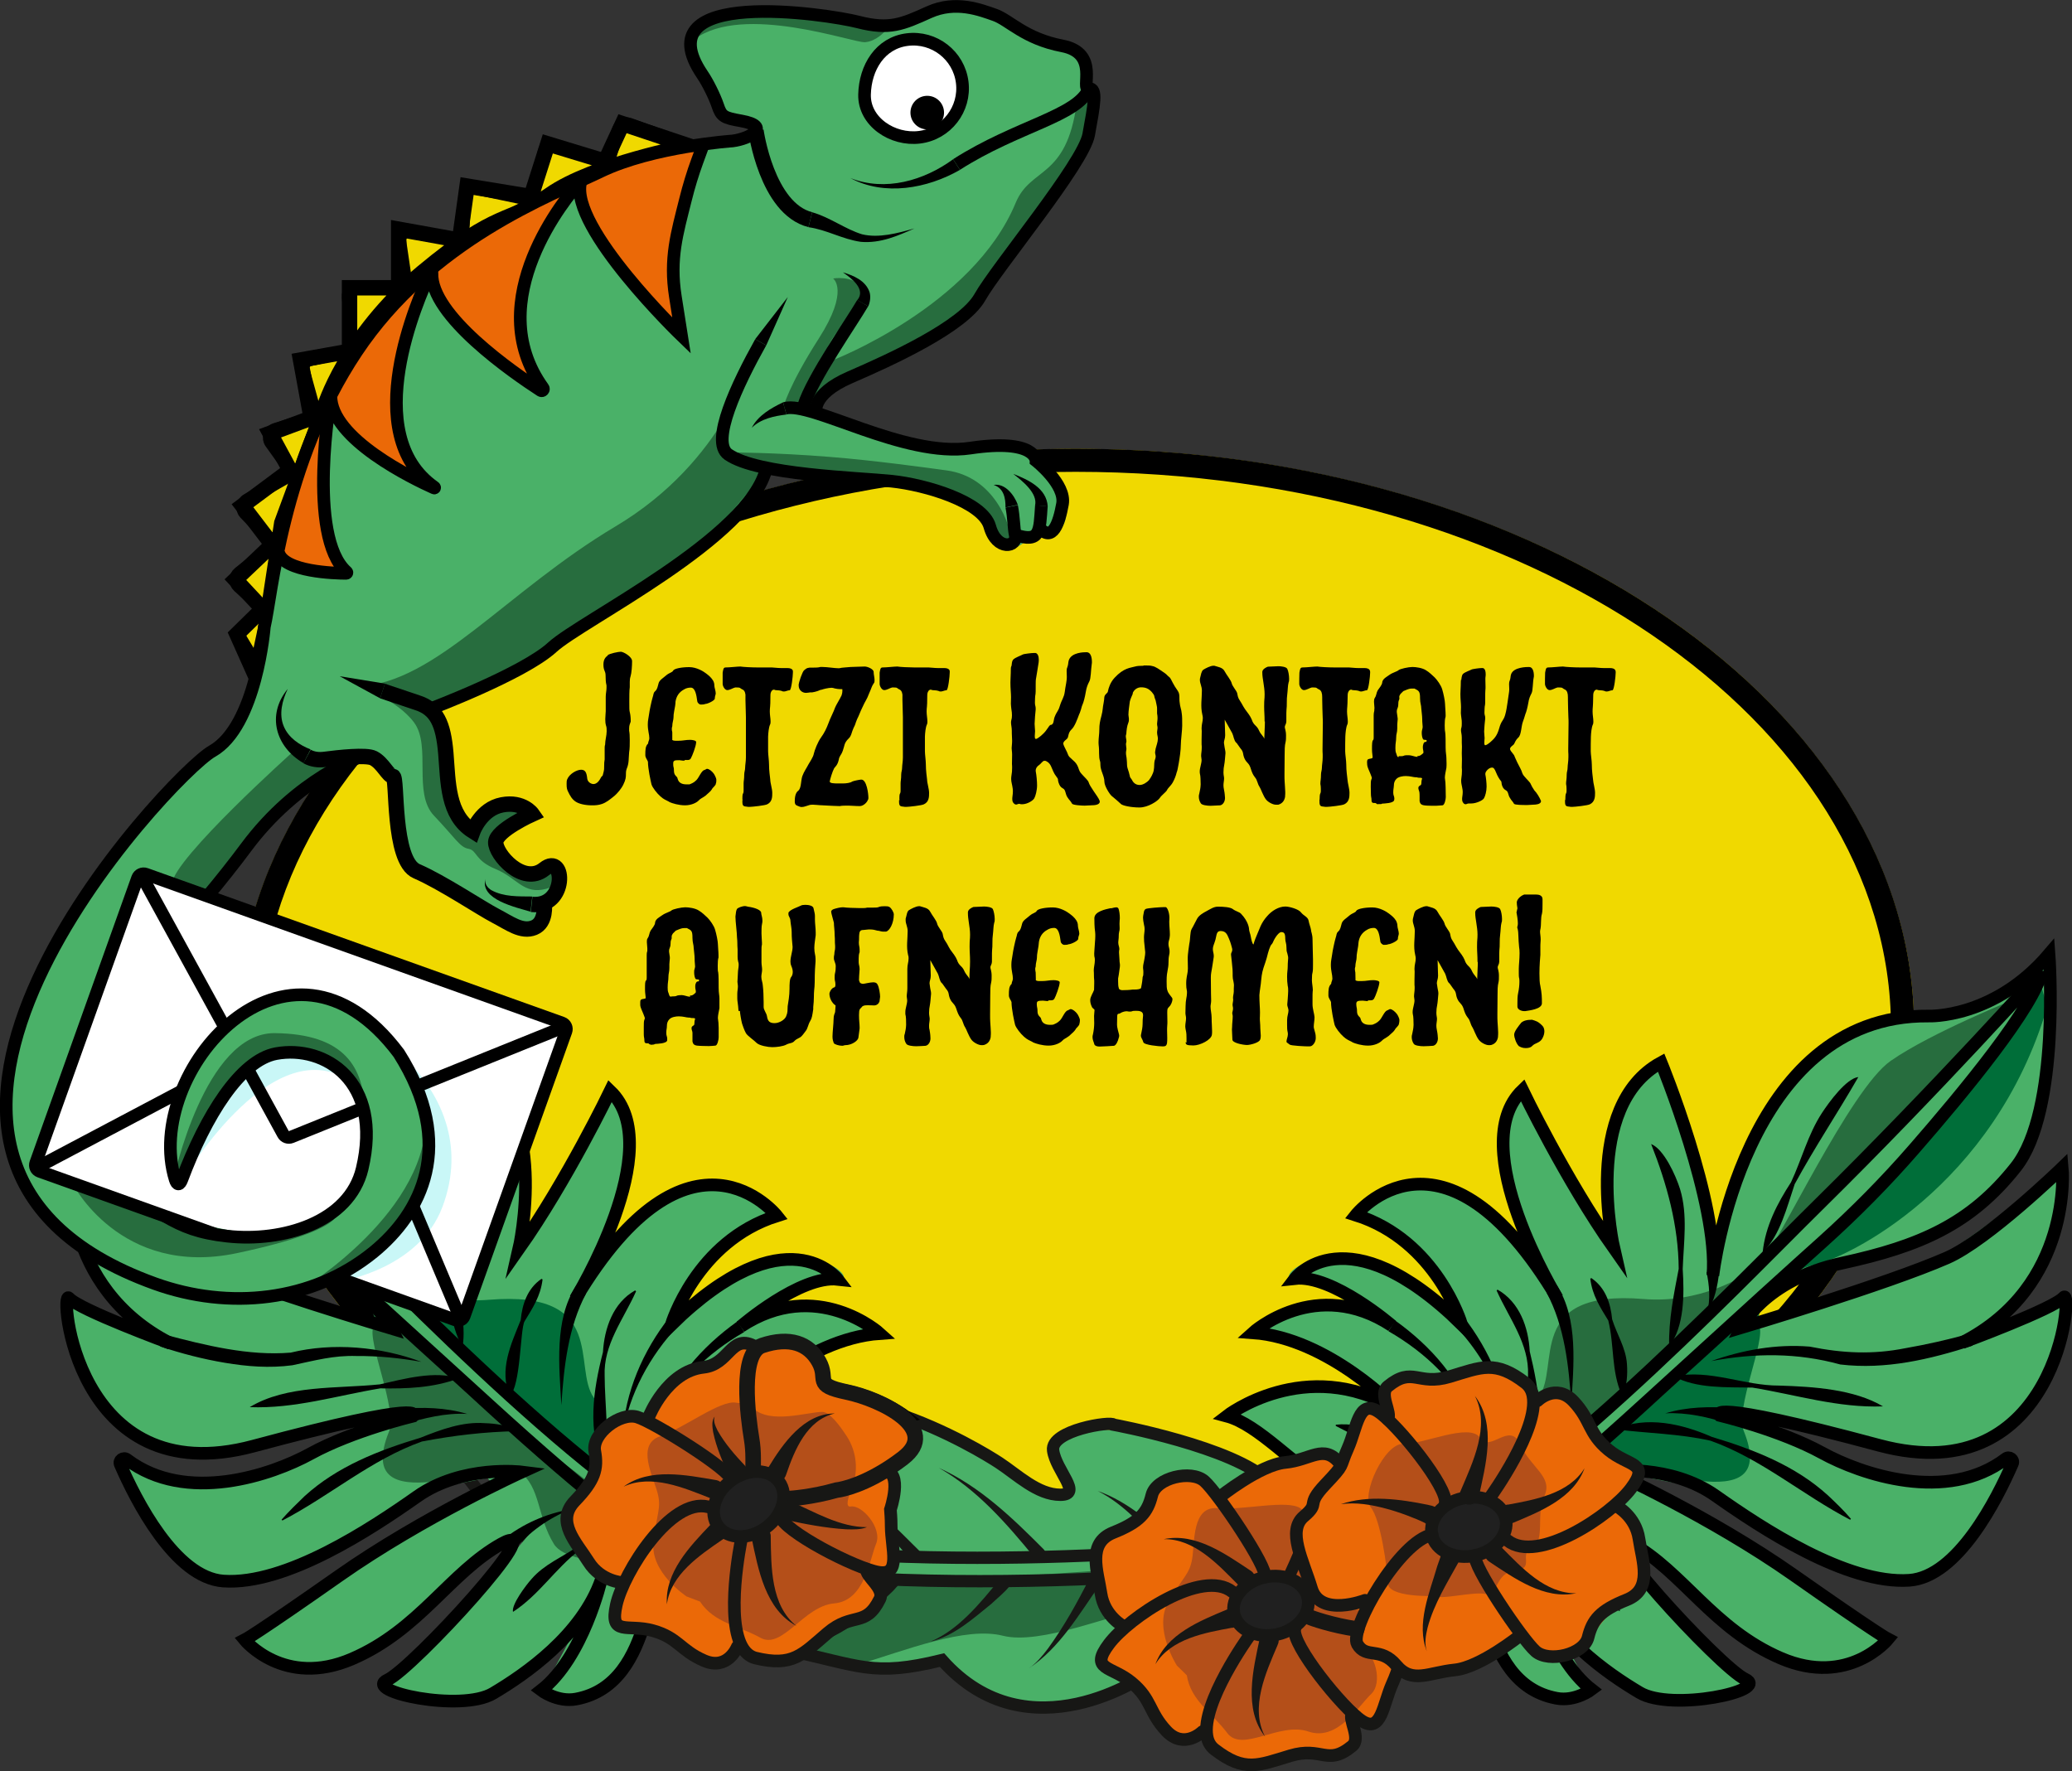 <?xml version="1.0" encoding="UTF-8"?>
<svg id="Ebene_1" data-name="Ebene 1" xmlns="http://www.w3.org/2000/svg" viewBox="0 0 134.5 114.98">
  <rect x="0" y="0" width="134.5" height="114.98" fill="#333333" stroke="none"/>
  <defs>
    <style>
      .cls-1 {
        fill: #171715;
      }

      .cls-1, .cls-2, .cls-3, .cls-4, .cls-5, .cls-6, .cls-7, .cls-8, .cls-9, .cls-10, .cls-11 {
        stroke-width: 0px;
      }

      .cls-12, .cls-13, .cls-14, .cls-15, .cls-16, .cls-17, .cls-18, .cls-19 {
        stroke: #171715;
      }

      .cls-12, .cls-14 {
        stroke-width: .8px;
      }

      .cls-12, .cls-14, .cls-15, .cls-16, .cls-17, .cls-18, .cls-20, .cls-21, .cls-19 {
        fill: none;
      }

      .cls-12, .cls-14, .cls-16, .cls-18, .cls-20, .cls-21, .cls-19 {
        stroke-miterlimit: 10;
      }

      .cls-13, .cls-14, .cls-15, .cls-16, .cls-17, .cls-18, .cls-19 {
        stroke-linecap: round;
      }

      .cls-13, .cls-17 {
        stroke-miterlimit: 10;
        stroke-width: .82px;
      }

      .cls-13, .cls-9 {
        fill: #202020;
      }

      .cls-15 {
        stroke-miterlimit: 10;
        stroke-width: .82px;
      }

      .cls-16, .cls-20 {
        stroke-width: .82px;
      }

      .cls-2 {
        fill: #4ab168;
      }

      .cls-18 {
        stroke-width: .77px;
      }

      .cls-3 {
        fill: #000;
      }

      .cls-4 {
        fill: #276d3e;
      }

      .cls-5 {
        fill: #c9f7f7;
      }

      .cls-20, .cls-21 {
        stroke: #000;
      }

      .cls-6 {
        fill: #f0d900;
      }

      .cls-7 {
        fill: #eb6907;
      }

      .cls-8 {
        fill: #fff;
      }

      .cls-10 {
        fill: #006e39;
      }

      .cls-11 {
        fill: #b44f19;
      }

      .cls-19 {
        stroke-width: 1.01px;
      }
    </style>
  </defs>
  <g id="Ebene_1-2" data-name="Ebene 1">
    <ellipse class="cls-6" cx="69.82" cy="66.75" rx="54.43" ry="37.61"/>
    <path class="cls-6" d="M16.6,43.9l-1.22-2.73,1.67-1.64-1.77-1.9,2.39-2.27-1.93-2.53,3.09-2.3-1.3-2.4,2.67-.99-.69-3.77,3.18-.57v-4.12h3.19v-3.8l3.95.71.49-3.51,4.15.68,1.09-3.42,3.72,1.13,1.13-2.44,4.34,1.45s-6.22,1.18-9.04,3.15-3.27.87-8.29,5.05c-5.02,4.18-6.39,8.83-6.39,8.83l-2.74,7.44-1.03,6.75-.68,3.2h0"/>
  </g>
  <g id="Ebene_16" data-name="Ebene 16">
    <path class="cls-3" d="M69.82,30.63c29.18,0,52.93,16.2,52.93,36.11s-23.74,36.11-52.93,36.11-52.93-16.2-52.93-36.11,23.74-36.11,52.93-36.11M69.82,29.13c-30.06,0-54.43,16.84-54.43,37.61s24.37,37.61,54.43,37.61,54.43-16.84,54.43-37.61-24.37-37.61-54.43-37.61h0Z"/>
    <path class="cls-21" d="M16.6,43.9l-1.22-2.73,1.67-1.64-1.77-1.9,2.39-2.27-1.93-2.53,3.09-2.3-1.3-2.4,2.67-.99-.69-3.77,3.18-.57v-4.12h3.19v-3.8l3.95.71.49-3.51,4.15.68,1.09-3.42,3.72,1.13,1.13-2.44,4.34,1.45s-6.22,1.18-9.04,3.15-3.27.87-8.29,5.05c-5.02,4.18-6.39,8.83-6.39,8.83l-2.74,7.44-1.03,6.75-.68,3.2h0"/>
  </g>
  <g id="Ebene_8" data-name="Ebene 8">
    <path class="cls-2" d="M84.48,102.2s-4.36,9.08-7.87,8.15,0,0,0,0c0,0-1.68-.65-2.15-1.67s0,0,0,0c0,0-8.26,4.73-13.3-.91-4.7-5.26,0,0,0,0,0,0-2.56.78-3.98.55-3.64-.61-8.88-2.79-11.44-4.01-3.56-1.7,0,0,0,0,0,0-10.35-3.72-13.25-7.46s0,0,0,0c0,0-4.44-4.15-4.94-9.45-.5-5.3,0,0,0,0,0,0-.31-2.62.53-1.55s3.45,5.73,3.84,6.15,2.96,4.22,5.46,3.51,7.59-2.62,9.16-3.18,5.16-1.79,7.4-1.55,7.55,2.58,9.38,3.61c1.83,1.03,4.61,3.02,5.08,2.89s1.25-.11.72-1.31-1.03-2.04-.51-2.58,3.62-1.68,13.81,2.12c1.79.67,2.06,6.68,2.06,6.68h0Z"/>
    <path class="cls-4" d="M55.52,108.12c3.27-.98,7.13-2.55,9.58-1.93s7.12-1.42,8.81-1.6,2.52-.04,4.42.83,5.01-3.34,5.01-3.34c0,0-5.19-.67-11.53-.16s-14.81.71-17.32,1.76c-1.02.43-3.94.87-7.02,1.51,0,0,8.05,2.93,8.05,2.93Z"/>
    <path class="cls-12" d="M84.04,102.33s-5.59,12.98-9.59,6.35c0,0-7.67,5.45-13.3-.91-4.54,1.12-5.33.34-10.08-.65-10.34-2.16-24.42-8.38-23.54-21.12.02-.29.39-.39.54-.15,1.43,2.38,4.48,8.43,7.56,9.55,2.91,1.06,8.8-1.52,11.66-3.32,6.45-4.06,16.37,2.1,17.56,2.88s2.5,2.08,3.98,2.08-.29-1.56-.47-2.88,3.82-1.92,3.93-1.67c0,0,7.86,1.45,10.09,3.71s1.66,6.13,1.66,6.13"/>
    <path class="cls-14" d="M82.8,101.65s-25.11,2.82-40.11-1.02c-4.46-1.14-11.18-5.05-12.14-8.8l-.11-.23c2.72,3.72,6.76,6.22,11.22,7.37,15,3.85,38.22,1.38,38.22,1.38"/>
    <path class="cls-1" d="M78.33,102.05c.2.29,0,.6-.15.86-.9,1.45-1.94,2.86-3.17,4.05-.45.42-.93.84-1.49,1.1,1.03-.67,1.76-1.71,2.44-2.71.61-.93,1.2-1.96,1.64-2.98.01-.02.07-.2.03-.07-.02.09.03.23.1.28-.35-.39.27-.92.6-.53h0Z"/>
    <path class="cls-1" d="M71.45,102.8c-1.38,1.95-2.64,4.17-4.67,5.51.5-.34.88-.81,1.24-1.28,1.05-1.44,1.93-3.03,2.73-4.62.25-.5.99-.08.7.39h0Z"/>
    <path class="cls-1" d="M65.52,102.99c-.37.45-.79.77-1.18,1.14-1.19.96-2.42,2.08-3.94,2.44,1.81-.75,3.23-2.5,4.44-3.98.26-.54,1.05-.08.69.41h-.01Z"/>
    <path class="cls-1" d="M58.23,102.99c-.37.45-.79.77-1.18,1.14-1.19.96-2.42,2.08-3.94,2.44,1.81-.75,3.23-2.5,4.44-3.98.26-.54,1.05-.08.69.41h0Z"/>
    <path class="cls-1" d="M57.9,103c-1.54.95-3.15,2.11-5,2.19.45-.04.87-.22,1.27-.43,1.18-.63,2.25-1.5,3.24-2.39.42-.37.96.31.5.63h-.01Z"/>
    <path class="cls-1" d="M75.69,100.81c-1.27-1.52-2.64-3.1-4.43-4.02,1.94.69,3.52,2.1,5.03,3.48.16.15.17.41.01.57-.17.18-.46.16-.61-.03h0Z"/>
    <path class="cls-1" d="M67.14,101.1c-1.79-2.18-3.71-4.4-6.2-5.81,2.65,1.19,4.78,3.25,6.81,5.29.38.39-.28.96-.61.52h0Z"/>
    <path class="cls-1" d="M59.06,101.18c-2.68-3-5.49-6.37-9.35-7.83,4,1.23,7.04,4.43,9.95,7.31.38.39-.27.95-.6.52h0Z"/>
    <path class="cls-1" d="M48.19,100.3c-1.66-1.66-3.46-3.56-5.65-4.55.6.15,1.16.44,1.7.75,1.66.98,3.1,2.03,4.58,3.32.16.15.17.4.02.56-.19.21-.51.15-.65-.08h0Z"/>
    <path class="cls-1" d="M44.5,101.56c-1.21.3-2.52.5-3.71.09,1.19.15,2.38-.32,3.42-.83.52-.26.85.58.29.75h0Z"/>
    <path class="cls-1" d="M30.44,92.4c-.61-1.34-1.29-2.65-1.72-4.05.67,1.29,1.57,2.46,2.4,3.64.13.18.09.43-.09.56-.2.15-.49.07-.6-.15h.01Z"/>
  </g>
  <g id="Ebene_6" data-name="Ebene 6">
    <path class="cls-2" d="M90.3,101.14l2.89-1.5s-4.83-1.35-7.74-3.67-5.63-4.16-5.63-4.16c0,0,5.19-3.29,8.94-1.53,0,0-3.64-3.79-7.3-3.93,0,0,2.97-2.72,6.73-1.78,0,0-2.34-1.86-4.13-1.57s2.66-4.38,9.95,2.16c0,0,.09-4.36-6-6.28,0,0,1.27-3.91,8.43-.57l3.1,3.03s-3.94-8.62-.98-10.27l5.57,9.04s-.23-9.94,3.7-11.12c0,0,3.1,7.75,3.23,11.1s2.11-4.64,2.11-4.64c0,0,3.11-7.1,6.72-8.24s8.26-1.18,9.04-1.85,4.08-3.41,4.08-3.41l-.25,8.25s-.95,5.58-4.34,8.1-10.39,3.71-11.59,4.62-3.83,3.29-3.83,3.29c0,0,10.24-3.27,11.77-3.89s8.86-6.29,8.86-6.29c0,0,1.4,4.51-3.43,9.6,0,0,2.94-.36,3.76-1.4s.02,5.92-3.55,8.33-8.95,1.4-8.95,1.4l-7.14-1.98,5.1,2.91s3.36,1.89,5.64,1.33,5.56-1.2,5.56-1.2c0,0-2.23,5.89-4.62,6.73s-2.37,1.88-6.85.08c-4.48-1.8-8.54-5.19-8.54-5.19l-5.89-1.15,7.24,3.91,10.58,7.01s-1.54,2.28-4.44,1.84-6.4-2.84-9.16-5.72-5.49-3.76-5.49-3.76c0,0,3.13,3.85,5.6,6.34s4.23,4.44,4.23,4.44c0,0-2.71,1.08-5.02.8s-6.73-3.3-7.66-5.35,2.36,4.34,2.67,4.68-2.13,1.22-3.35.34-1.73-.86-2.97-3.59c-1.24-2.73-1.68-5.47-1.68-5.47,0,0-3.04,1.53-3.92,1.58s-1.06-1.41-1.06-1.41h0Z"/>
    <path class="cls-4" d="M92.22,99.89s-1.38-5.55,3.66-5.73,2.6-1.52,4.01-3.47-.94-7,6.81-6.36c3.48.29,6.53-1.3,7.62-2.39s5.76-11.22,8.41-13.07,8.21-4.07,8.21-4.07l-27.26,27.24s-9.35,7.72-11.47,7.85h0Z"/>
    <path class="cls-10" d="M94.59,101.31s6.79.65,7.89-1.12.87-3.74,2.24-4.69,10.94,3.53,8.47-2.61c-.58-1.43,1.47-5.96,1-6.83s1.45-3.53,3.57-3.95,11.67-5.05,15.13-16.74c3.46-11.69,0,0,0,0l-.5-1.77s-3.1,5.3-6.1,8.63c-7.85,8.71-21.2,21.49-22.84,21.9-2.26.56-8.86,7.18-8.86,7.18Z"/>
    <path class="cls-20" d="M93.47,99.72s-3.53-.96-6.87-2.98c-2.64-1.6-4.9-4.26-6.97-4.81,0,0,5.09-3.96,10.98-.49,0,0-4.38-4.57-9.28-4.92,0,0,4.09-3.71,9.02-.46,0,0-3.85-3.33-6.29-3.06,0,0,3.31-4.37,10.81,2.96,0,0-1.61-5.42-6.86-7.08,0,0,5.62-7.1,13.08,5.4,0,0-6.07-9.86-2.26-13.51,0,0,2.79,5.8,5.93,10.26,0,0-2.13-9.22,3.07-12.05,0,0,3.75,9.15,3.36,13.82,0,0,1.93-16.96,13.99-16.84,0,0,4.25.19,7.83-4.02,0,0,.76,10.14-2.16,13.83s-6.21,5.13-11.28,6.23-6.57,4.2-6.57,4.2c0,0,9.43-2.81,13.38-4.54,2.62-1.14,7.49-5.86,7.49-5.86,0,0,.73,7.67-6.5,11.36,0,0,5.94-2.19,6.59-2.94s-.34,12.73-11.97,9.61c-11.63-3.13-10.37-1.95-10.37-1.95,0,0,3.93.94,6.66,2.44,2.53,1.39,8.08,3.29,11.92.38.23-.18.55.06.43.32-1,2.3-3.55,7.35-6.69,7.57-4.07.28-9.63-3.41-12.58-5.49s-6.8-1.59-6.8-1.59c0,0,6.45,2.93,11.86,6.73s6.14,4.17,6.14,4.17c0,0-2.56,3.13-6.96,1.24s-6.36-5.61-9.72-7.48c-3.36-1.86,5.78,8.1,7.41,8.84s-4.77,2.12-6.86.87c-2.09-1.24-5.75-3.76-7.02-7.38,0,0,1.17,5.06,3.9,7.18,0,0-1.05.8-2.27.57-5.37-1-4.43-9.28-6.29-9.3"/>
    <path class="cls-3" d="M128.04,87.36c-2.78.89-5.63,1.57-8.58,1.22-2.8-.77-5.54-.75-8.38-.22,2.03-.72,4.22-1.12,6.39-.94,2.15.43,4.07.53,6.23.1,1.37-.24,2.76-.55,4.1-.93l.25.78h0Z"/>
    <path class="cls-3" d="M110.81,85.21c.24-.88.14-1.78-.03-2.63l.82-.04c-.1.94-.3,1.9-.79,2.68,0,0,.49-.78,0,0h0Z"/>
    <path class="cls-3" d="M102,91.17c-.16-2.48-.43-5.06-1.61-7.26l.67-.47c1.42,2.21,1.08,5.23.94,7.73h0Z"/>
    <path class="cls-3" d="M95.7,92.41c-1.03-2.62-3.18-4.61-5.57-5.99l.44-.69c2.3,1.64,4.34,3.92,5.13,6.68h0Z"/>
    <path class="cls-3" d="M99.03,102.78c-.13-.8-.6-1.57-1.28-2.07.88.32,1.83.96,2.09,1.93l-.81.14h0Z"/>
    <path class="cls-3" d="M105.08,100.6c-.97-1.18-2.27-2.1-3.71-2.67,1.61.27,3.15.94,4.43,1.98l-.72.69h0Z"/>
    <path class="cls-3" d="M112.23,92.44c-1.3-.44-2.73-.76-4.13-.69,1.41-.42,2.89-.46,4.36-.33l-.23,1.02h0Z"/>
    <path class="cls-20" d="M132.57,63.01s-6.77,7.56-14.54,15.22c-5.3,5.22-19.48,20.15-27.45,22.83-.09.03-.07.13-.16.15,0,0-.08.02-.02.15.18.39.58,1.16.92,1.03.46-.17,1.96,1.03,15.43-11.27,6.67-6.09,9.85-8.97,11.57-10.51,2.1-1.89,4.08-3.89,5.93-6.02,3.21-3.68,7.83-9.27,8.31-11.58"/>
    <path class="cls-3" d="M105.28,90.58c-.7-1.58-.48-3.23-.88-4.85-.53-.87-1.04-1.64-1.17-2.72l.07-.04c.92.63,1.25,1.64,1.35,2.68.3.96.89,1.86.96,2.89.05.68,0,1.37-.25,2.04h-.08Z"/>
    <path class="cls-3" d="M108.35,87.41c-.04-1.75.3-3.36.62-5.04-.02-2.81-.76-5.49-1.79-8.1.82.32,1.6,2.03,1.88,2.93.51,1.7.23,3.46.17,5.18.1,1.64.12,3.73-.88,5.03h0Z"/>
    <path class="cls-3" d="M97.72,98.8c1.31-.02,2.36.7,3.23,1.56.99.69,2.17,1.16,2.98,2.1.37.41,1.32,1.67,1.21,2.14-1.71-1.12-2.74-2.82-4.33-4.02-1.12-.46-2.16-.89-3.11-1.7l.02-.08h0Z"/>
    <path class="cls-3" d="M99.14,95.28c-.15-1.77-.03-4.22.05-6,.08-2.05-1.22-3.67-2.04-5.5l.06-.06c1.43.81,2.01,2.46,2.09,4.01.58,2.41,1.14,5.39-.16,7.55h0Z"/>
    <path class="cls-3" d="M104.86,92.78c2.03-.88,4.32-.35,6.26.5,2.72.82,5.41,1.86,7.54,3.8.52.49,1.03.98,1.49,1.52l-.05.06c-3.08-1.6-5.77-3.96-9.06-5.13-2.02-.46-4.22-.49-6.18-.74h0Z"/>
    <path class="cls-3" d="M114.42,81.29c.18-1.69.94-3.15,1.84-4.54.7-1.49,1.1-3.11,2.01-4.5.45-.69,1.58-2.24,2.36-2.33-1.35,2.35-2.84,4.57-4.13,6.95-.51,1.5-.95,3.35-2.08,4.43h0Z"/>
    <path class="cls-3" d="M108.66,89.35c2.36-.48,4.52.61,6.84.6,2.24.07,4.86.24,6.73,1.35-2.92.11-5.65-.76-8.48-1.22-1.67-.03-3.66.07-5.09-.73h0Z"/>
    <path class="cls-3" d="M94.82,98.71c-1.09-.84-1.78-1.89-2.55-2.96-1.64-1.44-3.64-2.16-5.56-3.18v-.08c.92-.1,1.85.09,2.68.47,1.26.58,2.1,1.67,3.06,2.61,1.11.76,2.09,1.74,2.44,3.11l-.07.04h0Z"/>
    <path class="cls-3" d="M94.99,85.47c1.71,2.2,2.87,4.86,3.04,7.64-.12-.67-.26-1.34-.49-1.98-.65-1.89-1.76-3.68-3.13-5.11l.59-.54h-.01Z"/>
  </g>
  <g id="Farbe">
    <path class="cls-2" d="M48.14,101.19l-2.89-1.5s4.83-1.35,7.74-3.67,5.63-4.16,5.63-4.16c0,0-5.19-3.29-8.94-1.53,0,0,3.64-3.79,7.3-3.93,0,0-2.97-2.72-6.73-1.78,0,0,2.34-1.86,4.13-1.57s-2.66-4.38-9.95,2.16c0,0-.09-4.36,6-6.28,0,0-1.27-3.91-8.43-.57l-3.1,3.03s3.94-8.62.98-10.27l-5.57,9.04s.23-9.94-3.7-11.12c0,0-3.1,7.75-3.23,11.1-.13,3.36-2.11-4.64-2.11-4.64,0,0-3.11-7.1-6.72-8.24s-8.26-1.18-9.04-1.85-4.08-3.41-4.08-3.41l.25,8.25s.95,5.58,4.34,8.1,10.39,3.71,11.59,4.62,3.83,3.29,3.83,3.29c0,0-10.24-3.27-11.77-3.89s-8.86-6.29-8.86-6.29c0,0-1.4,4.51,3.43,9.6,0,0-2.94-.36-3.76-1.4s-.02,5.92,3.55,8.33c3.57,2.41,8.95,1.4,8.95,1.4l7.14-1.98-5.1,2.91s-3.36,1.89-5.64,1.33-5.56-1.2-5.56-1.2c0,0,2.23,5.89,4.62,6.73s2.37,1.88,6.85.08c4.48-1.8,8.54-5.19,8.54-5.19l5.89-1.15-7.24,3.91-10.58,7.01s1.54,2.28,4.44,1.84,6.4-2.84,9.16-5.72,5.49-3.76,5.49-3.76c0,0-3.13,3.85-5.6,6.34s-4.23,4.44-4.23,4.44c0,0,2.71,1.08,5.02.8s6.73-3.3,7.66-5.35-2.36,4.34-2.67,4.68,2.13,1.22,3.35.34,1.73-.86,2.97-3.59,1.68-5.47,1.68-5.47c0,0,3.04,1.53,3.92,1.58s1.06-1.41,1.06-1.41h0Z"/>
    <path class="cls-10" d="M46.22,99.94s1.38-5.55-3.66-5.73-2.6-1.52-4.01-3.47.94-7-6.81-6.36c-3.48.29-6.53-1.3-7.62-2.39s-5.76-11.22-8.41-13.07-8.21-4.07-8.21-4.07l27.26,27.24s9.35,7.72,11.47,7.85h-.01Z"/>
    <path class="cls-4" d="M43.85,101.36s-6.79.65-7.89-1.12-.87-3.74-2.24-4.69-10.94,3.53-8.47-2.61c.58-1.43-1.47-5.96-1-6.83s-1.45-3.53-3.57-3.95-11.67-5.05-15.13-16.74,0,0,0,0l.5-1.77s3.1,5.3,6.1,8.63c7.85,8.71,21.2,21.49,22.84,21.9,2.26.56,8.86,7.18,8.86,7.18Z"/>
  </g>
  <g id="Ebene_3" data-name="Ebene 3">
    <path class="cls-20" d="M44.97,99.77s3.53-.96,6.87-2.98c2.64-1.6,4.9-4.26,6.97-4.81,0,0-5.09-3.96-10.98-.49,0,0,4.38-4.57,9.28-4.92,0,0-4.09-3.71-9.02-.46,0,0,3.85-3.33,6.29-3.06,0,0-3.31-4.37-10.81,2.96,0,0,1.61-5.42,6.86-7.08,0,0-5.62-7.1-13.08,5.4,0,0,6.07-9.86,2.26-13.51,0,0-2.79,5.8-5.93,10.26,0,0,2.13-9.22-3.07-12.05,0,0-3.75,9.15-3.36,13.82,0,0-1.93-16.96-13.99-16.84,0,0-4.25.19-7.83-4.02,0,0-.76,10.14,2.16,13.83s6.21,5.13,11.28,6.23c5.07,1.1,6.57,4.2,6.57,4.2,0,0-9.43-2.81-13.38-4.54-2.62-1.14-7.49-5.86-7.49-5.86,0,0-.73,7.67,6.5,11.36,0,0-5.94-2.19-6.59-2.94s.34,12.73,11.97,9.61c11.63-3.13,10.37-1.95,10.37-1.95,0,0-3.93.94-6.66,2.44-2.53,1.39-8.08,3.29-11.92.38-.23-.18-.55.06-.43.32,1,2.3,3.55,7.35,6.69,7.57,4.07.28,9.63-3.41,12.58-5.49s6.8-1.59,6.8-1.59c0,0-6.45,2.93-11.86,6.73s-6.14,4.17-6.14,4.17c0,0,2.56,3.13,6.96,1.24s6.36-5.61,9.72-7.48c3.36-1.86-5.78,8.1-7.41,8.84s4.77,2.12,6.86.87c2.09-1.24,5.75-3.76,7.02-7.38,0,0-1.17,5.06-3.9,7.18,0,0,1.05.8,2.27.57,5.37-1,4.43-9.28,6.29-9.3"/>
    <path class="cls-3" d="M10.65,86.63c2.65.7,5.49,1.41,8.22,1.18,2.75-.67,5.83-.39,8.49.6-1.4-.25-2.82-.39-4.22-.38-1.48-.05-2.69.29-4.16.6-1.49.2-2.95.08-4.38-.16-1.43-.24-2.82-.6-4.2-1.06l.25-.78h0Z"/>
    <path class="cls-3" d="M27.63,85.26c-.49-.78-.69-1.74-.79-2.68l.82.04c-.17.85-.26,1.75-.03,2.63,0,0-.24-.88,0,0h0Z"/>
    <path class="cls-3" d="M36.44,91.22c-.14-2.5-.48-5.52.94-7.73l.67.47c-1.17,2.2-1.45,4.78-1.61,7.26h0Z"/>
    <path class="cls-3" d="M42.74,92.46c.78-2.76,2.82-5.03,5.13-6.68l.44.69c-2.38,1.38-4.54,3.37-5.57,5.99h0Z"/>
    <path class="cls-3" d="M38.61,102.68c.26-.97,1.21-1.61,2.09-1.93-.36.28-.67.61-.89.97-.22.32-.32.77-.4,1.1l-.81-.14h.01Z"/>
    <path class="cls-3" d="M32.63,99.96c1.29-1.03,2.83-1.71,4.43-1.98-1.43.56-2.74,1.49-3.71,2.67l-.72-.69h0Z"/>
    <path class="cls-3" d="M25.97,91.46c1.48-.12,2.96-.09,4.36.33-.72-.04-1.42.03-2.11.16-.69.13-1.38.31-2.01.53l-.23-1.02h-.01Z"/>
    <path class="cls-20" d="M5.87,63.05s6.77,7.56,14.54,15.22c5.3,5.22,19.48,20.15,27.45,22.83.09.03.07.13.16.15,0,0,.08.02.02.15-.18.39-.58,1.16-.92,1.03-.46-.17-1.96,1.03-15.43-11.27-6.67-6.09-9.85-8.97-11.57-10.51-2.1-1.89-4.08-3.89-5.93-6.02-3.21-3.68-7.83-9.27-8.31-11.58"/>
    <path class="cls-3" d="M33.09,90.63c-.71-1.71.08-3.36.71-4.93.1-1.03.43-2.05,1.35-2.68l.07.04c-.13,1.08-.64,1.85-1.17,2.72-.29.52-.24,4.18-.96,4.85h0Z"/>
    <path class="cls-3" d="M30.02,87.47c-.84-1.57-.95-3.33-.8-5.05-.06-1.73-.34-3.49.17-5.18.28-.9,1.06-2.61,1.88-2.93-1.03,2.61-1.78,5.3-1.79,8.1.24,1.64.82,3.47.54,5.06h0Z"/>
    <path class="cls-3" d="M40.74,98.92c-.96.82-2,1.24-3.11,1.7-1.59,1.21-2.62,2.91-4.33,4.02-.11-.47.84-1.73,1.21-2.14.81-.94,1.98-1.41,2.98-2.1.88-.86,1.93-1.59,3.23-1.56l.02.08h0Z"/>
    <path class="cls-3" d="M39.22,95.34c-1.12-2.42-.72-5.08-.08-7.56.09-1.55.66-3.21,2.09-4.01l.06.06c-.82,1.83-2.13,3.45-2.04,5.5,0,1.74.35,4.41-.02,6.02h0Z"/>
    <path class="cls-3" d="M33.55,92.91c-2.1.04-4.12.28-6.16.67-3.29,1.17-5.98,3.53-9.06,5.13l-.05-.06c.47-.53.98-1.03,1.49-1.52,2.13-1.94,4.82-2.98,7.54-3.8,1.3-.52,2.72-1.05,4.15-.94.72.02,1.45.14,2.11.44l-.02.08h0Z"/>
    <path class="cls-3" d="M23.95,81.37c-1.02-1.35-1.53-2.88-2-4.46-1.29-2.38-2.78-4.6-4.13-6.95.78.09,1.91,1.65,2.36,2.33.91,1.39,1.31,3.02,2.01,4.5.82,1.35,1.86,3,1.77,4.57h-.01Z"/>
    <path class="cls-3" d="M29.79,89.48c-1.67.62-3.37.68-5.1.65-2.83.47-5.56,1.33-8.48,1.22,2.41-1.46,5.66-1.19,8.45-1.48,1.62-.37,3.57-.9,5.13-.39h0Z"/>
    <path class="cls-3" d="M43.56,98.72c.35-1.37,1.33-2.35,2.44-3.11.96-.93,1.8-2.03,3.06-2.61.56-.28,2.25-.73,2.68-.39-1.92,1.02-3.93,1.75-5.56,3.18-.77,1.08-1.46,2.12-2.55,2.96l-.07-.04h0Z"/>
    <path class="cls-3" d="M44.03,86.06c-1.84,1.94-3.2,4.44-3.62,7.1.17-2.79,1.32-5.45,3.04-7.64l.59.54h-.01Z"/>
  </g>
  <g id="Blumen">
    <g>
      <path class="cls-7" d="M79.07,97.19s-2.06-2.69-3.89-.6c0,0-2.03,2.77-3.27,3.24-1.24.48-1.15,1.93.72,5.7l.46.18s-1.97,2.07-1.48,2.36c0,0,2.63,1.54,3.02,2.61,0,0,1.38,3.48,3.56,1.8,0,0,.14,2.6,4.4,2.19,0,0,2.47-1.08,4.34-.63,0,0,1.96-.63,1.07-2.54,0,0,.5.63,1.22.43s1.02-2.62,1.85-3.42c0,0,.11.5,1.66.4s3.07-1.11,4.01-1.44,1.54-1,1.92-1.31.58,1.27,1.54,1.41,2.43.3,3.03-1.06,2.15-2.63,2.67-2.64.43-1.43.79-2.13.29-2.75-1.48-3.89c-.61-.4,1.29-1.47,1.02-2.19-.51-1.34-2.87-2.41-2.87-2.41,0,0-.7-3.86-3.28-2.26,0,0-.96-2.73-4.73-1.77,0,0-1.91.8-2.79.53s-3.33-.46-2.39,1.99c0,0-1.36-.94-1.76-.06s-1.2,3.56-1.49,3.28c-.84-.82-2.21-.66-4.08.1s-3.78,2.13-3.78,2.13h.01Z"/>
      <path class="cls-11" d="M76.38,108.1s-1.52-2.38-.55-4.07,1.39-1.81,1.56-2.85-.02-3.42,1.64-3.27,4.54-.58,5.39.01-.92.45-.35,1.88.76,3.81,1.6,4.19,2.52.52,2.52.52c0,0-.44,2.41.29,2.59s1.32,2.13.52,2.88-2.17,3.08-4.06,2.43-4.3,1.4-5.28.09-2.36-2.09-2.62-3.74l-.66-.65h0Z"/>
      <ellipse class="cls-9" cx="82.35" cy="104.27" rx="2.33" ry="1.77" transform="translate(-3.69 3.03) rotate(-2.06)"/>
      <path class="cls-11" d="M93.02,103.61s-2.9.1-2.93-.83-.46-4.13-1.11-4.93c-.65-.81.89-4.18,2.13-4.12s4.3-1.4,4.96-.39,1.93-1.11,2.61.42,2.15,2.1,1.57,3.36.1,2.9-.81,3.35.26,1.34-1.09,1.49-1.08,1.7-1.91,1.52-2.89.41-3.42.12h0Z"/>
      <g>
        <ellipse class="cls-13" cx="95.35" cy="99.12" rx="2.45" ry="1.9" transform="translate(-18.89 22.53) rotate(-12.27)"/>
        <path class="cls-16" d="M96.78,97.13s3.12-4.33,2.73-6.5c-.06-.35-.22-.64-.49-.85-1.96-1.51-2.85-1.03-4.92-.41s-2.39-.7-4.01.63c-.61.5.28,1.74-.01,2.13"/>
        <path class="cls-16" d="M99.81,90.93s1.19-1.18,2.34.05.93,2.04,2.25,3.14,2.76.79,1.47,2.51-6.05,4.93-8.01,3.38"/>
        <path class="cls-16" d="M104.94,97.78s1.23.64,1.45,2.11.93,3.28-.8,3.97-2.22,1.3-2.5,2.43-2.55,1.66-3.41.91-4.18-5.67-3.92-6.23"/>
        <path class="cls-16" d="M98.68,106.17s-2.59,2.08-4.25,2.24c-1.65.16-2.76.93-3.79-.3s-1.96-.39-2.53-1.37,2.78-6.73,4.86-7.11"/>
        <path class="cls-16" d="M88.61,103.89s-2.9,1.12-3.47-.76-1.61-3.75-.5-4.69.05-.65,1.38-2.06.87-1,1.47-2.35.7-3.22,1.96-2.4,4.59,4.97,4.36,5.96"/>
        <path class="cls-1" d="M94.82,96.77c.78-1.84,1.93-4.19.92-6.15,1.42,1.86.7,4.49.24,6.6-.09.33-.43.53-.77.44-.38-.1-.57-.54-.39-.89h0Z"/>
        <path class="cls-1" d="M97.88,97.68c1.75-.32,3.97-.71,4.98-2.37-.71,1.95-2.89,2.82-4.69,3.57-.87.29-1.2-1.07-.29-1.21h0Z"/>
        <path class="cls-1" d="M97.48,100.46c1.29,1.3,2.85,3.01,4.84,2.97-2.07.44-4.02-.97-5.68-2.07-.28-.2-.34-.59-.14-.87.23-.32.72-.34.98-.04h0Z"/>
        <path class="cls-1" d="M94.72,101.34c-.77,1.4-1.63,2.76-2.05,4.32-.12.5-.22,1.03-.05,1.54-.71-1.78.18-3.8.68-5.54.04-.12.16-.45.2-.57.15-.85,1.43-.63,1.22.25h0Z"/>
        <path class="cls-1" d="M92.5,98.87c-.55-.28-1.76-.74-2.56-.94-.94-.25-1.91-.42-2.9-.28,1.8-.61,3.82-.33,5.65.04.23.07.22.02.52.17.66.47-.04,1.48-.71,1.02h0Z"/>
      </g>
      <g>
        <ellipse class="cls-17" cx="82.5" cy="104.25" rx="2.45" ry="1.9" transform="translate(-20.27 19.91) rotate(-12.27)"/>
        <path class="cls-16" d="M81.08,106.22s-3.12,4.33-2.73,6.5c.06.35.22.64.49.85,1.96,1.51,2.85,1.03,4.92.41s2.39.7,4.01-.63c.61-.5-.28-1.74.01-2.13"/>
        <path class="cls-16" d="M78.05,112.42s-1.19,1.18-2.34-.05-.93-2.04-2.25-3.14-2.76-.79-1.47-2.51,6.05-4.93,8.01-3.38"/>
        <path class="cls-16" d="M72.92,105.57s-1.23-.64-1.45-2.11-.93-3.28.8-3.97,2.22-1.3,2.5-2.43,2.55-1.66,3.41-.91,4.18,5.67,3.92,6.23"/>
        <path class="cls-16" d="M79.18,97.18s2.59-2.08,4.25-2.24,2.48-1.21,3.51.02"/>
        <path class="cls-16" d="M90.76,108.32c-.08.21-.15.46-.39,1-.6,1.35-.7,3.22-1.96,2.4s-4.59-4.97-4.36-5.96"/>
        <path class="cls-1" d="M82.94,106.78c-.76,1.78-1.82,4.07-.82,5.96-1.41-1.79-.78-4.34-.34-6.4.09-.33.43-.53.76-.44.38.1.58.54.39.89h0Z"/>
        <path class="cls-1" d="M79.98,105.67c-1.75.32-3.97.71-4.98,2.37.71-1.95,2.89-2.82,4.69-3.57.87-.29,1.2,1.07.29,1.21h0Z"/>
        <path class="cls-1" d="M80.38,102.89c-1.29-1.3-2.85-3.01-4.84-2.97,2.07-.44,4.02.97,5.68,2.07.28.2.34.59.14.87-.23.32-.72.34-.98.04h0Z"/>
        <path class="cls-18" d="M83.74,102.19c.02-.06.2-.4.54-1.21"/>
        <path class="cls-19" d="M85.01,104.98c.08.05,1.49.55,3.06.77"/>
      </g>
    </g>
  </g>
  <g id="Blumen_Kopie" data-name="Blumen Kopie">
    <g>
      <path class="cls-7" d="M48.88,87.35c-1.1-.41-1.82.98-3.69,1.75-2.64,1.09-3.38,3.09-3.38,3.09,0,0-2.19-1.23-3,1.43,0,0-.73,3.35-1.66,4.29s-.26,2.23,2.97,4.92l.5-.02s-.95,2.7-.39,2.76c0,0,3.03.34,3.82,1.16,0,0,2.67,2.62,3.99.2,0,0,1.18,2.32,4.91.21,0,0,1.81-1.99,3.71-2.34,0,0,1.54-1.38-.05-2.76,0,0,.71.37,1.29-.1s-.13-2.81.3-3.88l-.25-2.27,1.63-2.62-3.16-2.36-2.57-.77-1.32-2.42-1.88-.62-1.76.37"/>
      <path class="cls-11" d="M44.57,103.64s-2.36-1.55-2.15-3.5.53-2.22.26-3.24-1.41-3.12.17-3.66,3.91-2.37,4.93-2.18,0-.73,1.1.35,3.58.24,4.5.25c.44,0,1.05.76,1.58,1.57.66,1.01.78,2.27.33,3.39-.26.65-.42,1.24-.07,1.18.74-.13,2.07,1.41,1.65,2.42s-.73,3.7-2.72,3.87-3.36,3.03-4.79,2.23-3-.95-3.92-2.35c0,0-.87-.33-.87-.33Z"/>
      <ellipse class="cls-9" cx="48.48" cy="97.73" rx="2.33" ry="1.77" transform="translate(-38 31.23) rotate(-26.06)"/>
      <g>
        <ellipse class="cls-15" cx="48.6" cy="97.64" rx="2.45" ry="1.9" transform="translate(-48.35 47.67) rotate(-36.27)"/>
        <path class="cls-16" d="M48.11,100.01s-1.09,5.23.15,7.05c.2.29.46.5.79.58,2.41.58,3.02-.22,4.66-1.62s2.47-.33,3.4-2.21c.35-.71-.96-1.48-.86-1.95"/>
        <path class="cls-16" d="M47.86,106.91s-.61,1.56-2.15.9-1.68-1.49-3.33-1.95-2.84.4-2.37-1.69,3.52-6.96,5.95-6.35"/>
        <path class="cls-16" d="M40.39,102.74s-1.39-.08-2.18-1.34-2.18-2.62-.89-3.96,1.5-2.09,1.29-3.23,1.65-2.55,2.75-2.22,6.13,3.48,6.12,4.1"/>
        <path class="cls-16" d="M42.13,91.95s1.16-2.94,3.54-3.19c1.65-.18,1.78-2.12,3.22-1.41"/>
        <path class="cls-16" d="M50.63,98.4c.19.99,4.93,3.43,6.41,3.67s.82-1.51.81-2.99c0-.59-.04-.86-.05-1.08,0,0,.84-2.49-.39-2.5"/>
        <path class="cls-1" d="M50.03,99.77c.03,1.94,0,4.46,1.67,5.78-2.01-1.06-2.48-3.65-2.91-5.71-.05-.34.18-.66.52-.72.39-.07.75.26.72.65h0Z"/>
        <path class="cls-1" d="M46.88,99.96c-1.47,1.01-3.34,2.26-3.59,4.19-.14-2.07,1.49-3.76,2.83-5.17.67-.62,1.53.5.75.99h0Z"/>
        <path class="cls-1" d="M46.11,97.26c-1.71-.67-3.83-1.59-5.63-.75,1.71-1.25,4.07-.75,6.03-.42.34.07.55.4.48.74-.08.39-.52.61-.88.43h0Z"/>
        <path class="cls-19" d="M48.89,95.25v-.58c0-.42-.03-.84-.1-1.26-.24-1.46-.78-5.57.68-6.06,1.79-.6,3.03-.14,3.69,1.05s-.43,1.5,1.81,1.97,6.14,2.38,3.64,4.29c-.43.33-.83.6-1.21.83-1.85,1.13-3.11,1.25-3.11,1.25-1.53.44-3.02.56-3.11.54"/>
        <path class="cls-1" d="M49.88,95.26c.95-1.56,2.31-3.5,4.31-3.5-1.82.41-2.62,2.39-3.16,3.97-.28.87-1.56.35-1.15-.47h0Z"/>
        <path class="cls-1" d="M47.35,95.85c-.44-.94-.85-1.87-1.06-2.89-.05-.33-.11-.73.1-1-.11.32.06.63.19.91.47.84,1.13,1.59,1.78,2.28.24.25.24.65,0,.89-.3.3-.83.2-1-.18h0Z"/>
        <path class="cls-1" d="M51.34,97.48c1.56.68,3.19,1.67,4.94,1.66-.42.17-.89.15-1.34.14-1.36-.08-2.68-.34-4.02-.63-.34-.08-.55-.41-.47-.75.08-.39.54-.6.89-.42h0Z"/>
      </g>
    </g>
  </g>
  <g id="Farbe_Chamäleon" data-name="Farbe Chamäleon">
    <path class="cls-2" d="M71.02,6.5s.04,3.64-2.98,6.65c-3.02,3.01-4.91,6.78-4.91,6.78l-4.48,3.08-5.5,2.67-.15,1.14,5.65,1.97,5.46.18,2.47.23,1.92,2.02s1.64,2.69-.11,3.38-1.69.29-1.69.29c0,0-.5,1.05-1.61.47s-.71-2.41-3.39-3.18-11.82-1.78-11.82-1.78l-2.46,3.46-6.49,4.83-5.06,3.32-7.69,3.92.72,2.41s.34,4.9,1.82,5.61c0,0,1.98-3.62,3.84-1.11,0,0-3.19.88-1.89,2.63,1.3,1.75,2.88,1.11,3.31.76s.57,2.72-.63,2.46c0,0,.81,2.46-1.45,1.46s-6.93-3.65-6.93-3.65c0,0-1.64-2.15-1.31-5.51,0,0-.05-1.37-2.16-1.88s-7.03,5.3-7.03,5.3l-6.82,8.65s-3.56,5.3-3.03,8.68,1.8,8.06,7.66,8.49,11.01-2.18,9.19-9.45c0,0-3.9-5.51-8.57.06l-3.18,6.03s-1.95-4.02,1.49-8.76c3.44-4.74,7.39-3.46,7.39-3.46,0,0,4.41.94,6.04,4.96s2.43,7.95-1.28,10.66-3.98,3.57-10.04,4.05-12.18-5.31-12.18-5.31c0,0-3.66-4.41-2.39-10.19s6.78-13.41,6.78-13.41l5.81-6.31s2.54-1.61,3.16-4.72c.62-3.11,1.6-9.57,2.46-12.2s4.51-9.78,4.51-9.78l5.04-5.33s5.16-4.01,7.84-4.98,8.46-2.61,8.46-2.61c0,0,4.5.28,4.29-.99s-1.87-.87-1.87-.87c0,0-1.19-1.26-1.32-2.32s-1.71-2.43-1.1-3.01,1.76-1.6,4.02-1.87,5.28.96,5.28.96c0,0,2.16.5,3.4.28s3.8-1.28,3.8-1.28c0,0,1.88-.24,3.31.59,1.43.83,2.82,1.59,3.95,1.92s2.63,1.21,2.15,3.09.33.52.33.52h-.03Z"/>
    <circle class="cls-8" cx="59.1" cy="5.75" r="3.26"/>
    <path class="cls-8" d="M9.23,56.78l-6.85,19.13,13.33,4.62s8.31.54,8.22-7.2c0,0-.92-5.01-4-5.05s-3.71.16-6.15,4.05-2.09,4.55-2.09,4.55c0,0-1.48-3.24,0-6s2.25-4.35,4.5-5.65,4.45-.88,5.99,0,5.22,2.9,5.62,8.29-6.2,9.46-6.2,9.46l8.66,2.81,6.48-19.37-27.53-9.64h.02Z"/>
    <path class="cls-7" d="M17.97,36.1s3.02,1.38,4.49,1.09c0,0-2.26-4.24-1.51-8.77s.4-1.96.4-1.96c0,0,3.88,4.43,6.1,5.02,0,0-2.6-3.86-1.72-7.09s2.16-6.64,2.16-6.64c0,0,.9,3.12,3.37,4.92,2.47,1.8,3.94,2.81,3.94,2.81,0,0-2.77-4.36-.55-9.1s2.98-4.57,2.98-4.57c0,0-.17,3.98,6.71,10.4,0,0-2.15-4.57,1.25-12.72,0,0-7.72.75-13,4.76-5.28,4.01-7.63,4.71-10.07,9.57s-4.14,9.85-4.57,12.27h.02Z"/>
    <path class="cls-4" d="M19.01,48.81s-7.68,6.88-7.85,8.55,0,0,0,0l2.71,1.04s4.2-8.52,9.61-9.29c0,0-3.99.84-4.47-.29h0Z"/>
    <path class="cls-4" d="M4.69,76.8s3.1,6.16,10.7,4.55c7.6-1.61,6.47-2.83,6.47-2.83,0,0,1.55-.12-2.15,1.35s-15.02-3.08-15.02-3.08h0Z"/>
    <path class="cls-4" d="M19.57,83.71s8.5-5.14,8.06-11.58c0,0,2.23,8.75-8.06,11.58Z"/>
    <path class="cls-4" d="M11.25,76.61s2.02-9.59,6.59-9.54,5.74,2.24,5.86,5.03c0,0-1.93-5.93-7.11-3.25"/>
    <path class="cls-4" d="M23.29,44.56s2.49.84,3.6,2.36-.1,4.58,1.28,6.03,1.68,2.05,2.23,2.15c.59.1.39.75,1.78,1.32s1.8,1.68,3.28,1.28.5-1.47.5-1.47c0,0-.17.78-1.22.55s-2.66-.83-2.53-1.74,2.33-2.2,2.33-2.2c0,0-.44-1-1.82-.63s-2.02,1.74-2.02,1.74c0,0-1.74-1.58-1.72-3.06s-.51-4.65-.51-4.65c0,0-1.67-1.22-2.92-1.39s-2.26-.3-2.26-.3h0Z"/>
    <path class="cls-4" d="M48.76,23.37s-1.67,6.55-8.8,10.8-11.67,10.16-16.67,10.39l4.88,1.37,3.62-1.37,6.75-4.31,7.07-4.82,4.27-5.03-2.48-1.03s-1.14-2.41,1.36-6Z"/>
    <path class="cls-4" d="M54.09,23.37s9.06-3.49,11.84-10.2c.97-2.35,3.29-1.53,3.96-6.45.04-.29.81-.75.81-.75,0,0,.49,3.13-1.08,5.15s-4.32,5.5-4.91,6.55-2.09,3.34-3.42,3.89-7.19,3.51-7.19,3.51c0,0-1.18,1.14-1.09,1.74s-.82-.31-.82-.31l1.92-3.14h-.02Z"/>
    <path class="cls-4" d="M54.09,18.09s1.06.76-.93,3.87-2.32,4.5-2.32,4.5l1.34.04s1.21-4.2,2.53-5.37,2.03-1.66,1.3-2.47-1.92-.58-1.92-.58h0Z"/>
    <path class="cls-4" d="M47.39,29.37s2.86,0,6.46.29c2.81.22,6.31.7,7.61.88,3.06.42,4.18,3.51,4.21,4.75.01.62-.43.43-1.25-.64s-1.52-2.65-3.4-2.71-4.76-1.35-7.11-1.17-4.85-.01-5.69-.7l-.83-.69h0Z"/>
    <path class="cls-4" d="M56.4,1.7s-11.64-1.14-8.82-1.05,8.82,1.05,8.82,1.05Z"/>
    <path class="cls-4" d="M57.44,2.03s-.54.65-1.29.71-7.89-2.54-11.06-.2c0,0-.18-1.28,1.58-1.56s6.9.05,6.9.05l3.88,1h-.01Z"/>
    <path class="cls-5" d="M11.69,76.88s5.82-10.11,10.97-6.73c0,0-2.16-2.99-4.82-1.77s-6.15,8.5-6.15,8.5Z"/>
    <path class="cls-5" d="M22.18,83.16s5.03-.79,6.54-4.81-.08-7.45-2.68-9.91c0,0,3.17,5.72,1.19,9.09s-5.62,5.44-5.62,5.44l.56.18h.01Z"/>
  </g>
  <g id="Chamäleon">
    <path class="cls-20" d="M27.9,46.03s6.08-2.29,7.96-4.02,12.88-7.1,13.89-11.64"/>
    <path class="cls-3" d="M65.27,32.95c.01-.6-.11-1.26-.77-1.47.75-.12,1.34.66,1.57,1.29l-.8.17h0Z"/>
    <path class="cls-20" d="M49.38,22.22c-1.52,2.72-3.29,6.45-2.11,7.28,1.92,1.34,8.43,1.51,10.62,1.74s5.91,1.33,6.36,2.94c.45,1.61,1.83,1.35,1.65.54-.09-.4-.09-1.17-.23-1.85"/>
    <polygon class="cls-3" points="51.14 19.28 49.74 22.42 49.02 22.02 51.14 19.28 51.14 19.28"/>
    <path class="cls-20" d="M67.6,32.83c-.12,1.66-.05,2.43-1.7,1.89"/>
    <path class="cls-3" d="M65.79,30.77c.94.37,2.15.92,2.22,2.1l-.82-.06c.18-.78-.8-1.57-1.41-2.04h.01Z"/>
    <path class="cls-3" d="M51.05,26.91c-.8.1-1.65.27-2.25.86.4-.79,1.25-1.28,2.03-1.65l.22.79h0Z"/>
    <path class="cls-20" d="M67.46,34.25c.85.97,1.28-.25,1.51-1.53s-1.72-2.81-1.72-2.81c0,0,0-1.46-4.27-.82s-10.33-3.06-12.04-2.58"/>
    <path class="cls-20" d="M56,19.68c-.7,1.21-3.27,4.87-3.83,6.66"/>
    <path class="cls-3" d="M54.71,17.68c.68.2,1.49.53,1.74,1.3.08.3.03.63-.09.91l-.71-.41c.58-.69-.37-1.42-.94-1.8h0Z"/>
    <path class="cls-20" d="M62.46,5.34c.22,1.75-1.02,3.35-2.77,3.57s-3.61-1.01-3.57-2.77,1.02-3.35,2.77-3.57,3.35,1.02,3.57,2.77Z"/>
    <path class="cls-20" d="M62.09,10.68c3.94-2.52,7.87-3.14,8.6-4.93"/>
    <path class="cls-3" d="M55.2,11.56c2.27.9,4.78.16,6.67-1.22l.44.69c-2.11,1.21-4.9,1.72-7.11.53h0Z"/>
    <circle class="cls-3" cx="60.19" cy="7.31" r="1.09"/>
    <path class="cls-3" d="M34.45,59.19c-.94-.29-3.31-.78-2.94-2.13-.07.32.15.59.39.73.8.44,1.76.4,2.65.41l-.11.99h.01Z"/>
    <path class="cls-21" d="M24.83,44.86c.89.3,1.77.6,2.26.76,1.26.4,1.69,1.37,1.85,3.28s.1,4.01,1.76,5.06c0,0,.53-1.45,1.89-1.71,1.36-.26,1.96.6,1.96.6,0,0-2.33,1.05-2.37,1.82s1.77,2.86,3.15,1.75,1.49,2.54-.82,2.29"/>
    <polygon class="cls-3" points="22.05 43.9 24.99 44.38 24.67 45.33 22.05 43.9 22.05 43.9"/>
    <path class="cls-3" d="M19.7,49.54c-1.82-1.05-2.41-3.14-1.02-4.82-.36.75-.59,1.65-.26,2.43.3.73,1,1.21,1.74,1.5l-.46.89h0Z"/>
    <path class="cls-21" d="M35.33,58.69s.15,1.2-.66,1.53-1.6-.3-2.51-.77-3.5-2.2-5.11-2.89-1.23-6.15-1.54-6.16-.65-.86-1.27-1.18c-.46-.24-2.27-.04-3.18.08-.39.05-.78,0-1.13-.19"/>
    <path class="cls-3" d="M52.72,13.78c1.14.32,2.15,1.1,3.24,1.43,1.07.26,2.28-.06,3.4-.38-1.07.47-2.19.98-3.48.87-1.21-.17-2.22-.79-3.4-.95l.24-.97h0Z"/>
    <path class="cls-21" d="M49.07,8.48s.7,5.07,3.53,5.78"/>
    <path class="cls-20" d="M13.46,58.19c.8-.95,1.82-2.24,2.5-3.16,3.37-4.55,7.51-5.92,7.51-5.92"/>
    <path class="cls-20" d="M52.99,26.82s-.41-1.2,2.2-2.33,7.34-3.28,8.42-5.2c1.08-1.92,6.72-8.67,7.06-10.55s.58-3.05.01-2.98.73-2.31-1.72-2.78-3.44-1.68-4.38-2.01-2.54-.96-4.27-.18c-1.73.78-2.57,1.16-4.59.64s-14.01-2.33-10.13,3.41c.35.51.8,1.42,1,2.01.24.72.4.8,1.53,1,2,.36.54,1.16-.56,1.3,0,0-5.18.35-8.57,1.98s-10.99,4.44-15.84,11.7-5.5,15.82-5.99,17.86c0,0-.51,6.46-3.39,8.08-2.62,1.47-26.24,26.44-3.72,34.56,4.8,1.73,10.23,1.18,14.19-2.04,3.1-2.53,5.42-6.95,1.65-12.91-7.24-9.65-16.66,1.3-14.52,8.19.12.38.29.39.43.02,1.56-4.17,3.81-7.76,6.12-8.19,3.16-.58,6.94,1.79,5.59,7.47-.83,3.48-5.16,4.78-8.75,4.38-1.84-.2-2.88-.62-4.03-1.29"/>
    <path class="cls-20" d="M44.78,9.48l-3.91-1.42c-.3-.11-.64.06-.73.36l-.65,2.1-3.46-1.08c-.31-.1-.63.09-.71.4l-.81,3.15-3.66-.77c-.34-.07-.66.18-.68.53l-.14,2.87-3.41-.6c-.38-.07-.71.26-.66.64l.43,2.92-3.24.08c-.32,0-.58.29-.55.61l.29,3.48-2.77.61c-.32.07-.51.39-.42.7l.82,2.97-2.65.84c-.37.12-.51.56-.29.87l1.44,2.01-2.98,1.7c-.32.18-.38.62-.13.88l1.94,2-2.34,1.87c-.27.22-.28.63-.03.86l1.59,1.45-1.34,1.26c-.19.18-.23.48-.1.7l1.11,1.85"/>
    <path class="cls-20" d="M45.67,9.34l-.4,1.09c-.3.82-.56,1.67-.77,2.52-.55,2.2-1.05,3.83-.66,6.3l.4,2.54s-7.27-7-6.55-9.95c0-.04-.03-.06-.05-.03-.82.92-6.5,7.68-2.39,13.37.08.1-.04.24-.15.17-1.76-1.14-7.17-4.87-7.06-7.63,0-.06-.08-.09-.1-.03-.81,1.7-4.68,10.49.26,13.94.03.02.01.07-.02.05-1.32-.59-6.73-3.19-6.7-5.99,0,0-1.6,9.13,1.02,11.44.04.03.02.09-.03.09-.74,0-4.02-.1-4.38-1.33"/>
  </g>
  <g id="Kuvert">
    <g>
      <path class="cls-20" d="M13.94,80.11l-11.37-4.07c-.22-.08-.33-.32-.25-.54l6.61-18.5c.08-.22.32-.33.54-.25l27.02,9.66c.22.08.33.32.25.54l-6.61,18.5c-.08.22-.32.33-.54.25l-7.93-2.84"/>
      <line class="cls-20" x1="27.02" y1="70.54" x2="36.88" y2="66.56"/>
      <path class="cls-20" d="M16.16,69.56l2.22,4.06c.1.19.33.27.53.19l4.36-1.76"/>
      <line class="cls-20" x1="9.07" y1="56.62" x2="14.6" y2="66.71"/>
      <line class="cls-20" x1="11.7" y1="70.87" x2="2.17" y2="75.91"/>
      <line class="cls-20" x1="26.83" y1="78.35" x2="29.99" y2="85.85"/>
    </g>
  </g>
  <g id="Text">
    <g>
      <path class="cls-3" d="M39.43,42.54c.16-.12.71-.23.87-.23s.73.31.73.61-.03.77-.1.99c-.04.12-.05.25-.05.36v.34c-.03.19-.03.64-.03.94,0,.42,0,.57.03.68.03.1.06.33.06.49,0,.05,0,.09,0,.13-.04.12-.1.23-.1.42,0,.05,0,.1,0,.17.03.13.04.36.04.6,0,.27,0,.57-.04.79-.04.42,0,.71-.16,1.08-.05.14-.05.25-.05.35,0,.17,0,.34-.18.7-.09.19-.36.55-.62.75-.26.21-.47.38-.75.48-.23.08-.43.09-.65.09-.44,0-.85-.09-1.08-.25-.23-.16-.35-.38-.48-.65-.06-.13-.09-.21-.09-.49,0-.1,0-.22.04-.3.14-.35.62-.62.9-.62s.36.19.4.58c.03.23.25.34.39.35.18,0,.34-.12.48-.39.16-.29.08.05.18-.35.05-.18.05-.27.05-.52,0-.08,0-.18.03-.34,0-.13,0-.25,0-.71,0-.08,0-.16.03-.25,0-.29.1-.58.1-.87,0-.13,0-.26-.04-.36-.04-.13-.05-.27-.05-.42,0-.2.03-.39.03-.52,0-.26,0-.42,0-.57,0-.08,0-.17,0-.25,0-.04,0-.08,0-.12,0-.2.05-.39.05-.57,0-.05,0-.1,0-.16-.06-.26-.05-.38-.06-.66,0-.29-.14-.29-.14-.7,0-.38.18-.51.3-.6h-.03Z"/>
      <path class="cls-3" d="M43.63,47.99c0,.09.14.1.26.1h.13c.32,0,.48-.06.77-.06.16,0,.4.04.4.14,0,.26-.26.92-.35,1.07-.06.1-.16.1-.25.1-.05,0-.09,0-.14,0,0,0,0,.04-.04.04-.04,0-.14,0-.31-.03-.16,0-.29,0-.34.05-.05.03-.06.09-.06.16,0,.09,0,.18.03.27.04.14-.03.36.13.53.17.16.08.13.17.31.08.16.26.25.52.25.06,0,.13,0,.21,0,.14-.06.27-.1.44-.27.17-.16.33-.62.52-.66.03,0,.14-.08.17-.08.14,0,.33.16.44.31.06.08.17.31.17.39,0,.1,0,.18-.03.25,0,.14-.21.26-.26.38-.06.12-.26.27-.42.42-.17.13-.33.18-.44.31-.12.13-.46.31-.88.31s-.83-.13-1.01-.21l-.04-.03c-.16-.08-.36-.16-.55-.34-.21-.18-.52-.57-.58-.78-.05-.21-.23-1.01-.23-1.47-.04-.13-.17-.25-.17-.43,0-.34,0-.58.18-.75,0-.12.08-.22.08-.34,0-.26-.1-.48-.1-.9,0-.27.05-.4.08-.65s.16-.86.23-1.09c.08-.22.03-.29.17-.42.14-.12.16-.3.22-.51.05-.21.31-.35.51-.53.21-.17.38-.17.44-.3.08-.13.55-.22,1.04-.22s.94.29,1.08.4c.16.12.33.25.46.46.07.12.09.23.09.33,0,.14.09.35.09.51,0,.1-.06.18-.06.34,0,.13-.47.35-.62.35-.08.04-.22.04-.3.04-.07,0-.21-.1-.22-.23-.05-.36-.12-.87-.42-.87-.14,0-.3.03-.44.12-.33.18-.49.44-.55.78,0,.16-.04.4-.09.64-.03.16-.04.27-.04.39,0,.17-.08.34-.08.57,0,.05-.03.06-.03.17,0,.05,0,.13.03.23,0,.18,0,.26,0,.46h-.02Z"/>
      <path class="cls-3" d="M48.19,51.9c0-.16,0-.34.05-.4.03-.06.03-.12.03-.19,0-.09,0-.18,0-.29,0-.03,0-.04,0-.05,0-.05,0-.09,0-.12,0-.14.04-.26.04-.57,0-.17.06-.27.06-.46,0-.16.05-.38.05-.66v-.19c0-.12,0-.22,0-.34,0-.27,0-.56,0-.86s0-.56,0-.82c0-.13,0-.26,0-.38,0-.36-.03-.78-.03-1.12,0-.12,0-.27,0-.36-.03-.21-.1-.3-.25-.36-.12-.06-.06-.1-.29-.1-.05,0-.1,0-.13,0-.14.03-.34.17-.51.17s-.3-.27-.3-.4c0-.03,0-.69,0-.73.04-.2.04-.34.19-.34.26,0,.77-.06.96-.06.16.03.75.06,1.11.06h.19c.1,0,.21,0,.3,0,.21,0,.38,0,.44,0,.09,0,.38.04.62.04.06,0,.12,0,.17,0,.08,0,.14,0,.23,0,.16,0,.31.04.35.18,0,.04,0,.06,0,.12,0,.21-.1,1.13-.21,1.14-.12,0-.25.08-.36.08-.05,0-.1,0-.14-.03-.18-.06-.31-.04-.42-.06-.04,0-.06-.03-.09-.03-.08,0-.16.04-.21.18-.03.09-.03.17-.03.26,0,.78-.04.68-.04.98,0,.23.05.45.05.64,0,.06,0,.14-.03.2-.09.19-.12.56-.13.79,0,.23,0,.71,0,.95,0,.2.06.61.06.85,0,.42.06.79.08.99,0,.22.13.6.13.86s0,.58-.32.74c-.13.08-.99.17-1.14.17-.04,0-.06,0-.1,0-.14-.03-.3,0-.35-.13-.03-.06-.03-.18-.03-.3l.03-.03Z"/>
      <path class="cls-3" d="M51.84,44.5c0-.2.25-.91.36-.99.13-.09.12-.14.36-.17.09,0,.18,0,.26,0,.14,0,.29,0,.43-.04.04,0,.08,0,.16,0,.27,0,.78.08.99.08.04,0,.06,0,.08,0,.16-.05.62-.06.73-.08.12,0,.73-.03.92-.03s.58.17.58.35c0,.16.06.36.06.53,0,.09,0,.16-.06.22-.14.21-.13.29-.3.66-.14.39-.25.48-.42.87-.19.39-.21.51-.35.78-.13.3-.09.31-.23.57-.13.27-.14.53-.32.69-.31.3-.26.47-.38.79-.12.34-.22.31-.27.62-.08.33-.22.42-.29.52-.12.22-.26.7-.29.86,0,.12.26.13.53.13.14,0,.29,0,.34,0,.19,0,.49-.04.58-.12.1-.05.51-.13.6-.13.36,0,.46.95.46,1.17,0,.05,0,.12-.04.16-.04.13-.27.39-.52.39-.31,0-.53-.03-.73-.03-.22,0-.44,0-.57.03-.27,0-.61-.03-.73-.03-.14,0-.42-.03-.58-.03-.1,0-.26-.03-.42-.03-.09,0-.18,0-.26.03-.16.04-.31.12-.47.12-.05,0-.1,0-.16-.03-.22-.09-.29-.09-.3-.33,0-.23.03-.56.23-.7.2-.17.16-.64.26-.94.1-.29.31-.58.39-.75.09-.17.32-.48.36-.72.05-.22.25-.75.47-1.05.21-.29.35-.58.47-.9.1-.3.36-.79.44-1.04.05-.14.34-.6.42-.79.04-.12.05-.2.05-.26s0-.09,0-.14c-.53,0-.52-.09-.71-.09s-.56.09-.65.13c0,0-.03,0-.04,0-.14.06-.31.13-.57.17-.05,0-.09,0-.13,0,0,0-.18.03-.26.03-.23,0-.44-.16-.47-.4,0-.03,0-.05,0-.08v.02Z"/>
      <path class="cls-3" d="M58.38,51.9c0-.16,0-.34.05-.4.03-.06.03-.12.03-.19,0-.09,0-.18,0-.29,0-.03,0-.04,0-.05,0-.05,0-.09,0-.12,0-.14.04-.26.04-.57,0-.17.06-.27.06-.46,0-.16.05-.38.05-.66v-.19c0-.12,0-.22,0-.34,0-.27,0-.56,0-.86s0-.56,0-.82c0-.13,0-.26,0-.38,0-.36-.03-.78-.03-1.12,0-.12,0-.27,0-.36-.03-.21-.1-.3-.25-.36-.12-.06-.06-.1-.29-.1-.05,0-.1,0-.13,0-.14.03-.34.17-.51.17s-.3-.27-.3-.4c0-.03,0-.69,0-.73.04-.2.04-.34.19-.34.26,0,.77-.06.96-.06.16.03.75.06,1.1.06h.19c.1,0,.21,0,.3,0,.21,0,.38,0,.44,0,.09,0,.38.04.62.04.06,0,.12,0,.17,0,.08,0,.14,0,.23,0,.16,0,.31.04.35.18,0,.04,0,.06,0,.12,0,.21-.1,1.13-.21,1.14-.12,0-.25.08-.36.08-.05,0-.1,0-.14-.03-.18-.06-.31-.04-.42-.06-.04,0-.06-.03-.09-.03-.08,0-.16.04-.21.18-.03.09-.03.17-.03.26,0,.78-.04.68-.04.98,0,.23.05.45.05.64,0,.06,0,.14-.03.2-.09.19-.12.56-.13.79,0,.23,0,.71,0,.95,0,.2.06.61.06.85,0,.42.06.79.08.99,0,.22.13.6.13.86s0,.58-.33.74c-.13.08-.99.17-1.14.17-.04,0-.07,0-.1,0-.14-.03-.3,0-.35-.13-.03-.06-.03-.18-.03-.3l.05-.03Z"/>
      <path class="cls-3" d="M65.65,43.27c.04-.12.01-.35.14-.47.13-.12.52-.26.6-.31.06-.04.58-.1.73-.1.04,0,.06,0,.1,0,.14.03.21.21.21.42,0,.06,0,.13-.01.2-.05.27-.1.68-.16.99-.03.13-.03.29-.03.44,0,.44,0,.53-.01.6-.04.21-.03.36-.04.58,0,.18.05.21.05.38,0,.04,0,.09-.01.16-.04.35-.03.36-.05.65,0,.06-.01.12-.01.18,0,.17.03.33.03.48,0,.05-.01.09-.01.14s-.01.12-.01.18c0,.21.06.17.09.18.04,0,.25-.13.45-.33.27-.25.36-.52.48-.58.23,0,.2-.33.26-.49.16-.42.23-.35.35-.75.12-.4.27-.53.32-.92s.08-.43.12-.77c.01-.08.01-.16.01-.22,0-.13-.01-.25-.01-.35,0-.09.01-.17.04-.23.08-.21.05-.31.1-.47.18-.52.99-.52,1.16-.52.25,0,.34.31.34.64,0,.04,0,.08-.01.12-.06.39-.05.95-.16,1.14-.1.19-.18.38-.23.69s-.14.66-.21.81-.05.2-.18.55l-.03.06c-.13.35-.3.82-.51,1.01-.22.21-.18.45-.26.57-.08.1-.27.19-.27.35.04.19.25.51.31.71.06.21.43.38.58.66.16.29.09.35.29.58.2.23.43.42.47.56s.17.34.31.55.35.49.4.64c.01.03.01.04.01.06,0,.12-.12.21-.38.23-.14,0-.46.03-.6.03-.17,0-.77-.03-.82-.13-.1-.19-.18-.22-.31-.43s-.1-.46-.27-.55-.23-.19-.3-.4c-.07-.21.03-.17-.14-.38s-.23-.42-.35-.68c-.12-.25-.29-.31-.36-.34-.01,0-.05,0-.08,0-.09,0-.23.21-.3.25-.18.12-.25.25-.25.39,0,.03.01.05.01.08.04.19.08.61.08.88,0,.31-.1.69-.18.83-.06.13-.43.39-.79.39-.05,0-.12,0-.17-.03-.1,0-.16.05-.21.05-.08,0-.14-.04-.21-.14-.04-.07-.05-.14-.05-.22,0-.14.04-.3.04-.49,0-.05,0-.12-.01-.18-.04-.3-.1-.43-.1-.62,0-.05,0-.12.01-.18.04-.22.05-.38.05-.55,0-.08,0-.16-.01-.25,0-.29.01-.44.01-.61,0-.19-.03-.3-.03-.42,0-.13.03-.25.03-.48,0-.08-.01-.17-.01-.27-.01-.14-.01-.27-.01-.38,0-.22-.05-.38-.05-.52,0-.04,0-.09.01-.13.04-.13.05-.23.05-.35,0-.13-.01-.25-.04-.42-.01-.13-.03-.23-.03-.33,0-.13.01-.25.01-.43,0-.26-.04-.57-.04-.95,0-.09.01-.2.01-.3.03-.52,0-.64.04-.75h.01Z"/>
      <path class="cls-3" d="M74.24,43.2c.22,0,.46,0,.56.04.21.03.47.23.71.39.25.16.22.19.36.3.13.09.16.23.26.4.1.18.14.26.33.53.09.14.1.25.1.52,0,.05,0,.1.01.18.03.35.12.49.14.75.03.2.03.39.03.81,0,.3-.09.94-.09,1.25s-.07.82-.14,1.21c-.08.4-.06.38-.13.57-.05.21-.13.42-.25.64s-.31.35-.38.51c-.08.14-.35.32-.47.51-.13.19-.75.61-1.31.61s-1.09-.12-1.2-.22c-.1-.1-.47-.42-.61-.53-.14-.12-.47-.65-.47-.92,0-.38-.26-.72-.26-1.1,0-.08,0-.17-.03-.26-.09-.26-.03-.65-.08-1-.01-.09-.01-.16-.01-.22,0-.26.05-.52.05-.79,0-.35.04-.55.14-.92.1-.38.07-.51.14-.83.07-.33,0-.4.13-.55.13-.14.13-.1.16-.25.03-.14.13-.52.42-.83.61-.66,1.04-.64,1.33-.73.13-.04.32-.05.55-.05v-.02ZM73.54,45.02c-.09.22-.14.3-.2.52-.03.25-.09.62-.09.86,0,.08.03.17.03.29,0,.06,0,.14-.03.21-.1.25-.12.49-.14.75-.01.04-.03.09-.03.13,0,.12.04.23.04.35,0,.05-.03.1-.03.19s.03.21.03.3c0,.08-.03.14-.03.26,0,.16.04.25.05.43.03.26,0,.39.05.55.06.17.12.38.14.48.03.16.04.12.13.26.09.18.23.36.52.36.23,0,.48-.18.6-.31.07-.1.17-.23.26-.46.09-.21.08-.49.09-.66.01-.21.09-.26.09-.42,0-.09-.04-.17-.04-.27,0-.06.03-.16.04-.25.05-.2.14-.42.14-.62,0-.05,0-.09-.01-.14-.03-.14-.04-.2-.04-.3,0-.09.03-.18.03-.29,0-.08-.03-.13-.03-.26,0-.1.03-.19.03-.38,0-.09-.01-.17-.03-.29v-.29c0-.08,0-.13-.03-.25-.06-.32-.06-.3-.13-.48-.04-.21-.04-.17-.18-.36-.2-.22-.39-.31-.7-.31-.25,0-.46.16-.55.39h.02Z"/>
      <path class="cls-3" d="M82.09,46.87c0-.47-.03-.66-.03-1.01,0-.52.03-.43.03-.79,0-.26-.04-.52-.08-.78-.03-.23-.07-.38-.07-.66,0-.19.25-.31.36-.35.04,0,.6-.03.69-.03.17,0,.51.04.57.17.07.13.12.42.12.64,0,.09,0,.17-.03.23-.06.22-.05.48-.09.79-.05.31-.01.74-.05,1-.01.09-.01.21-.01.75,0,.16-.09.25-.1.35s.08.23.08.57c0,.16,0,.3-.03.43-.06.21-.06.56-.06.84,0,.42-.01.85-.01,1.24,0,.18,0,.36.01.48.01.26.04.47.04.68,0,.08,0,.17-.01.25v.05c-.04.25-.17.44-.44.52-.07,0-.1,0-.16,0-.2,0-.51-.17-.64-.34-.18-.22-.35-.73-.42-.82-.14-.21-.14-.44-.29-.61-.14-.18-.2-.31-.3-.64-.12-.33-.25-.29-.39-.6-.13-.31-.03-.39-.26-.65-.27-.39-.27-.38-.27-.36-.16-.16-.17-.44-.26-.62l-.49-.88c0,.14.03.88.03,1.01,0,.22-.08.34-.08.49.07.53.1.49.1.68-.03.3-.04.55-.08.75-.03.13-.05.31-.05.49s.04.29.04.39c0,.14-.04.3-.04.44,0,.09.01.18.03.27.07.35.05.39.07.56,0,.22-.12.44-.31.48-.06,0-.52.03-.62.03-.22,0-.57-.04-.64-.16-.08-.12-.13-.27-.13-.44,0-.06.01-.13.03-.19.05-.25.08-.34.09-.6-.01-.26,0-.51-.05-.7-.01-.05-.01-.09-.01-.14,0-.23.12-.51.12-.75,0-.09-.03-.17-.03-.25,0-.18.04-.3.04-.55,0-.05,0-.13-.01-.21v-.3c0-.22.01-.38.01-.56,0-.05-.01-.12-.01-.17,0-.29.08-.44.08-.68,0-.06-.01-.13-.03-.21-.13-.55-.03-1.05-.03-1.57,0-.27-.13-.47-.13-.68,0-.03,0-.08.01-.12.06-.22.08-.45.21-.55.12-.08.47-.26.64-.26.03,0,.05,0,.08,0,.23.08.53.1.66.35s.4.56.46.77c.04.21.31.48.36.66.04.18.04.29.18.49.14.21.17.31.33.55.17.23.34.44.43.66.14.43.33.36.49.75.12.25.29.36.33.51.01-.53.04-.69.04-1.14l-.02.03Z"/>
      <path class="cls-3" d="M85.66,51.9c0-.16.01-.34.05-.4.03-.06.03-.12.03-.19,0-.09,0-.18-.01-.29,0-.03-.01-.04-.01-.05-.01-.05-.01-.09-.01-.12,0-.14.04-.26.04-.57,0-.17.06-.27.06-.46,0-.16.05-.38.05-.66v-.19c-.01-.12-.01-.22-.01-.34,0-.27.01-.56.01-.86s.01-.56.01-.82c0-.13,0-.26-.01-.38-.01-.36-.03-.78-.03-1.12,0-.12,0-.27-.01-.36-.03-.21-.1-.3-.25-.36-.12-.06-.07-.1-.29-.1-.05,0-.1,0-.13,0-.14.03-.34.17-.51.17s-.3-.27-.3-.4c0-.03,0-.69.01-.73.04-.2.04-.34.2-.34.26,0,.77-.06.96-.06.16.03.75.06,1.11.06h.2c.1,0,.21,0,.3,0,.21,0,.38,0,.44,0,.09,0,.38.04.62.04.07,0,.12,0,.17,0,.08,0,.14,0,.23,0,.16,0,.31.04.35.18.01.04.01.06.01.12,0,.21-.1,1.13-.21,1.14-.12,0-.25.08-.36.08-.05,0-.1,0-.14-.03-.18-.06-.31-.04-.42-.06-.04,0-.07-.03-.09-.03-.08,0-.16.04-.21.18-.03.09-.03.17-.03.26-.01.78-.04.68-.04.98,0,.23.05.45.05.64,0,.06,0,.14-.03.2-.09.19-.12.56-.13.79-.01.23-.01.71-.01.95,0,.2.07.61.07.85,0,.42.06.79.08.99.01.22.13.6.13.86s-.01.58-.33.74c-.13.08-.99.17-1.14.17-.04,0-.06,0-.1,0-.14-.03-.3,0-.35-.13-.03-.06-.03-.18-.03-.3v-.03Z"/>
      <path class="cls-3" d="M89.45,52.21c-.12,0-.09-.08-.2-.08-.13,0-.22,0-.22-.18,0-.17-.04-.21-.04-.4,0-.18-.01-.27-.01-.48s0-.39.04-.47c.01-.03.03-.06.03-.09,0-.05-.04-.13-.09-.27-.09-.22-.21-.47-.21-.58,0-.06-.01-.12-.01-.19,0-.06.01-.13.05-.17.09-.06.26-.04.3-.1.01,0,.01-.04.01-.08,0-.09-.04-.23-.04-.49,0-.36.01-.53.07-.58.04-.04.04-.12.04-.19v-1.43c0-.09.01-.18.04-.29v-.06s.01-.08.01-.12c0-.13-.03-.27-.03-.4,0-.1.01-.18.05-.25.12-.17.09-.31.19-.49.12-.17.27-.35.29-.49.01-.26.31-.4.49-.53s.49-.21.57-.29c.09-.09.66-.21.9-.21s.65.06.88.21c.22.13.42.33.57.47.16.16.42.52.49.78.08.26.18.75.18.92,0,.13.04.52.04.75,0,.06,0,.1-.01.13-.04.1-.05.33-.05.53,0,.18.01.36.03.43.03.17.03.66.03,1.01s.05.49.05.68c0,.09.01.22.01.35,0,.09,0,.2-.01.29-.04.21-.1.47-.1.64.03.19.05.42.05.64s.01.48.01.62-.08.52-.21.53c-.09,0-.31.03-.43.03-.09,0-.68,0-.77-.03-.2-.03-.26-.12-.29-.27v-.31c0-.08,0-.16-.01-.25-.01-.1-.07-.19-.07-.29,0-.05.01-.09.07-.14.08-.06.13-.03.13-.25,0-.12.04-.18.04-.23,0-.03-.03-.05-.17-.05-.21,0-.03-.03-.25-.03-.13,0-.35-.08-.64-.08-.18,0-.46.04-.6.18-.12.12-.17.26-.17.44-.01.19-.04.22-.04.46,0,.19.07.23.07.36,0,.04,0,.08-.01.12-.04.21-.64.22-.77.23-.03,0-.07.03-.07.03-.01,0-.03,0-.04,0s-.09,0-.1,0c-.04,0-.07,0-.09,0l.02-.02ZM90.79,49.09s.08,0,.18,0c.18,0,.12-.05.3-.06.09,0,.09,0,.2,0,.14,0,.4.1.48.1.06,0,.08,0,.08,0s-.03-.04-.03-.05.01,0,.04,0c.16,0,.22-.09.33-.17.01,0,.03-.03.03-.06,0-.14-.04-.18-.04-.35,0-.06.01-.13.04-.22.04-.1.09-.12.16-.12.03,0,.04,0,.05-.08,0-.04-.04-.05-.12-.05-.04,0-.09,0-.12-.05-.05-.09-.08-.25-.08-.4,0-.08.01-.17.03-.22.01-.05.03-.1.03-.17,0-.12-.03-.25-.03-.52,0-.21-.05-.51-.06-.68,0-.21-.08-.35-.08-.65,0-.46-.07-.49-.36-.64-.04,0-.13,0-.18,0-.12,0-.23.03-.48.14-.04,0-.1.05-.25.21-.06.09-.08.14-.08.18s.01.08.01.12c0,.03-.01.05-.03.1-.08.19,0,.3-.09.52-.04.09-.05.14-.05.22,0,.1.03.19.05.39,0,.04.01.06.01.1,0,.1-.03.23-.03.36v.25c0,.27-.07.35-.07.58,0,.27-.05.33-.05.69,0,.33.05.29.09.46.03.1.06.13.12.13h0Z"/>
      <path class="cls-3" d="M94.85,44.17c.03-.1.01-.32.13-.43s.47-.23.53-.27.53-.1.65-.1c.04,0,.06,0,.1,0,.13.03.18.2.18.38,0,.07,0,.12-.01.18-.01.05-.01.1-.01.17,0,.14.01.31.01.48,0,.08,0,.16-.01.23-.01.12-.01.26-.01.4,0,.39,0,.48-.01.53-.04.18-.03.32-.04.53,0,.16.05.18.05.34,0,.03,0,.08-.01.13-.04.32-.03.34-.05.58,0,.06-.01.12-.01.17,0,.16.03.3.03.43,0,.05-.01.09-.01.13,0,.05-.01.1-.01.17,0,.14.04.16.06.16.07,0,.23-.1.43-.29.35-.31.42-.62.53-.98.14-.38.21-.31.33-.68.1-.36.1-.48.16-.83l.1-.69c.01-.06.01-.13.01-.19,0-.12-.01-.22-.01-.31,0-.08.01-.16.04-.22.07-.18.04-.27.09-.42.17-.47,1.01-.47,1.17-.47.22,0,.31.27.31.57,0,.04,0,.06-.01.1-.07.35-.05.86-.14,1.03-.09.18-.17.34-.21.62-.05.29-.13.6-.19.73-.05.13-.04.17-.16.49-.12.31-.1.86-.3,1.04-.21.2-.22.34-.29.44-.08.09-.25.17-.25.31.04.18.26.31.31.51.07.18.22.48.36.74.14.25.08.31.26.52.17.21.38.38.42.51.04.1.13.25.23.4.16.16.34.46.42.66.01,0,.01.03.01.05,0,.1-.12.19-.35.21-.12,0-.4.03-.53.03h-.05c-.22,0-.77,0-.82-.08-.09-.17-.16-.19-.27-.39-.12-.18-.09-.4-.25-.48-.16-.09-.21-.18-.27-.36-.05-.2.03-.16-.13-.34-.14-.2-.21-.38-.31-.61-.08-.16-.14-.17-.2-.17-.21,0-.43.26-.43.39v.06c.04.18.08.55.08.79,0,.29-.09.62-.17.75-.05.12-.48.34-.83.34-.05,0-.1,0-.16,0-.09,0-.14.05-.2.05-.07,0-.13-.04-.18-.13-.04-.06-.05-.13-.05-.21,0-.12.04-.26.04-.44,0-.04,0-.1-.01-.16-.04-.27-.09-.39-.09-.57,0-.04,0-.1.01-.16.03-.19.04-.34.04-.49,0-.06,0-.14-.01-.22,0-.26.01-.4.01-.55,0-.18-.01-.27-.01-.38,0-.12.01-.22.01-.43,0-.08-.01-.16-.01-.25v-.34c0-.21-.05-.34-.05-.47,0-.04,0-.08.01-.12.04-.12.04-.22.04-.33,0-.12,0-.22-.03-.38-.01-.12-.03-.21-.03-.29,0-.12.01-.22.01-.39,0-.23-.04-.51-.04-.85,0-.09.01-.18.01-.27.03-.47,0-.57.04-.68v.07Z"/>
      <path class="cls-3" d="M101.61,51.9c0-.16.01-.34.05-.4.03-.06.03-.12.03-.19,0-.09,0-.18-.01-.29,0-.03-.01-.04-.01-.05-.01-.05-.01-.09-.01-.12,0-.14.04-.26.04-.57,0-.17.06-.27.06-.46,0-.16.05-.38.05-.66v-.19c-.01-.12-.01-.22-.01-.34,0-.27.01-.56.01-.86s.01-.56.01-.82c0-.13,0-.26-.01-.38-.01-.36-.03-.78-.03-1.12,0-.12,0-.27-.01-.36-.03-.21-.1-.3-.25-.36-.12-.06-.06-.1-.29-.1-.05,0-.1,0-.13,0-.14.03-.34.17-.51.17s-.3-.27-.3-.4c0-.03,0-.69.01-.73.04-.2.04-.34.2-.34.26,0,.77-.06.96-.06.16.03.75.06,1.11.06h.19c.1,0,.21,0,.3,0,.21,0,.38,0,.44,0,.09,0,.38.04.62.04.07,0,.12,0,.17,0,.08,0,.14,0,.23,0,.16,0,.31.04.35.18.01.04.01.06.01.12,0,.21-.1,1.13-.21,1.14-.12,0-.25.08-.36.08-.05,0-.1,0-.14-.03-.18-.06-.31-.04-.42-.06-.04,0-.07-.03-.09-.03-.08,0-.16.04-.21.18-.03.09-.03.17-.03.26-.01.78-.04.68-.04.98,0,.23.05.45.05.64,0,.06,0,.14-.03.2-.09.19-.12.56-.13.79-.01.23-.01.71-.01.95,0,.2.07.61.07.85,0,.42.06.79.08.99.01.22.13.6.13.86s-.01.58-.33.74c-.13.08-.99.17-1.14.17-.04,0-.06,0-.1,0-.14-.03-.3,0-.35-.13-.03-.06-.03-.18-.03-.3l.02-.03Z"/>
      <path class="cls-3" d="M42.24,67.81c-.12,0-.09-.08-.19-.08-.13,0-.22,0-.22-.18,0-.17-.04-.21-.04-.4,0-.18,0-.27,0-.48s0-.39.04-.47c0-.03.03-.06.03-.09,0-.05-.04-.13-.09-.27-.09-.22-.21-.47-.21-.58,0-.06,0-.12,0-.19,0-.06,0-.13.05-.17.09-.07.26-.04.3-.1,0-.01,0-.04,0-.08,0-.09-.04-.23-.04-.49,0-.36,0-.53.07-.58.04-.04.04-.12.04-.19v-1.43c0-.09,0-.18.04-.29v-.06s0-.08,0-.12c0-.13-.03-.27-.03-.4,0-.1,0-.18.05-.25.12-.17.09-.31.19-.49.12-.17.27-.35.29-.49,0-.26.31-.4.49-.53s.49-.21.57-.29c.09-.09.66-.21.9-.21s.65.06.88.21c.22.13.42.33.57.47.16.16.42.52.49.78.08.26.18.75.18.92,0,.13.04.52.04.75,0,.06,0,.1,0,.13-.04.1-.05.33-.05.53,0,.18,0,.36.03.43.03.17.03.66.03,1.01s.05.49.05.68c0,.09,0,.22,0,.35,0,.09,0,.19,0,.29-.04.21-.1.47-.1.64.03.19.05.42.05.64s0,.48,0,.62-.08.52-.21.53c-.09.01-.31.03-.43.03-.09,0-.68-.01-.77-.03-.2-.03-.26-.12-.29-.27v-.31c0-.08,0-.16,0-.25,0-.1-.06-.19-.06-.29,0-.05,0-.09.06-.14.08-.07.13-.03.13-.25,0-.12.04-.18.04-.23,0-.03-.03-.05-.17-.05-.21,0-.03-.03-.25-.03-.13,0-.35-.08-.64-.08-.18,0-.46.04-.6.18-.12.12-.17.26-.17.44,0,.19-.04.22-.04.46,0,.19.06.23.06.36,0,.04,0,.08,0,.12-.04.21-.64.22-.77.23-.03,0-.07.03-.07.03,0,0-.03.01-.04.01s-.09.01-.1.01c-.04,0-.07.01-.09.01l.02-.02ZM43.58,64.69s.08-.01.18-.01c.18,0,.12-.05.3-.07.09,0,.09-.01.19-.01.14,0,.4.1.48.1.06,0,.08,0,.08-.01s-.03-.04-.03-.05,0-.01.04-.01c.16,0,.22-.09.32-.17,0-.01.03-.03.03-.06,0-.14-.04-.18-.04-.35,0-.06,0-.13.04-.22.04-.1.09-.12.16-.12.03,0,.04,0,.05-.08,0-.04-.04-.05-.12-.05-.04,0-.09,0-.12-.05-.05-.09-.08-.25-.08-.4,0-.08,0-.17.03-.22,0-.05.03-.1.03-.17,0-.12-.03-.25-.03-.52,0-.21-.05-.51-.06-.68,0-.21-.08-.35-.08-.65,0-.46-.06-.49-.36-.64-.04,0-.13,0-.18,0-.12,0-.23.03-.48.14-.04,0-.1.05-.25.21-.06.09-.08.14-.08.18s0,.08,0,.12c0,.03,0,.05-.03.1-.08.2,0,.3-.09.52-.04.09-.05.14-.05.22,0,.1.03.19.05.39,0,.04,0,.07,0,.1,0,.1-.03.23-.03.36v.25c0,.27-.06.35-.06.58,0,.27-.05.33-.05.69,0,.33.05.29.09.46.03.1.06.13.12.13h.01Z"/>
      <path class="cls-3" d="M47.94,65.63c-.03-.48-.08-.62-.08-.81v-.3c0-.17.04-.33.04-.48,0-.13-.03-.21-.03-.3,0-.17.03-.36.03-.57,0-.19.05-.35.05-.52,0-.06,0-.13-.03-.21-.03-.12-.04-.22-.04-.33v-.48c-.03-.36,0-.45-.04-.79,0-.3-.1-1.01-.1-1.34.03-.26.04-.39.1-.49.05-.08.34-.19.53-.19.06,0,.12.03.18.04.46.06.85.22.86.39,0,.13.08.29.08.51,0,.06,0,.14-.03.25-.03.1-.03.47-.03.58,0,.23.03.46.03.6,0,.05,0,.1,0,.13-.03.1-.03.25-.03.43,0,.17,0,.38,0,.55,0,.06,0,.1,0,.16,0,.18.04.33.04.49s-.05.31-.05.46c0,.22.09.36.1.61.03.22.05.7.05,1.03,0,.13,0,.22,0,.27v.05c0,.21.19.39.22.62.05.33.2.43.49.43s.65-.2.75-.44c.12-.29.08-.38.1-.66.04-.26.12-.68.12-1.13,0-.27,0-.66.12-.78.06-.08.09-.2.09-.31,0-.14-.04-.27-.09-.38-.04-.09-.06-.18-.06-.29,0-.34.14-.65.14-.96-.03-.38-.06-.55-.06-.98,0-.22-.06-.47-.08-.7,0-.21-.13-.29-.13-.44,0-.03,0-.05,0-.09.06-.21.7-.4.81-.47.04-.03.16-.05.29-.05.22,0,.51.06.53.23.05.23.09.35.09.49v.12s0,.08,0,.13c0,.22.05.56.05.82,0,.06,0,.13,0,.18-.03.27-.09.56-.09.83,0,.34.08.46.08.7,0,.05,0,.12,0,.17-.03.39-.05.73-.05.88,0,.17,0,.74-.04.99-.03.25,0,.61-.06,1.1,0,.03,0,.06,0,.09,0,.01,0,.04,0,.05-.06.39-.08.58-.2.77-.13.21-.16.49-.29.64-.13.16-.12.18-.27.34-.14.14-.3.14-.46.31-.14.16-.31.12-.52.23-.21.12-.65.17-.92.17s-.83-.1-1.01-.27c-.17-.18-.6-.46-.7-.64-.1-.17-.23-.55-.25-.62-.06-.23-.13-.66-.14-.82h-.01Z"/>
      <path class="cls-3" d="M53.95,59.21c0-.08.04-.14.16-.19.18-.06.44-.12.57-.12.03,0,.05,0,.08,0,.16.03.78.05,1,.05.12,0,.2,0,.27,0s.16,0,.26-.03c.05,0,.14,0,.22,0h.2c.13,0,.26,0,.34-.04.09-.04.23-.05.36-.05.14,0,.26,0,.34.06.12.08.27.34.27.47,0,.57-.27,1.07-.51,1.12-.06,0-.12,0-.17,0-.1,0-.19-.03-.32-.06,0,0-.04,0-.05,0-.17-.05-.31-.08-.46-.08-.05,0-.09,0-.14,0-.04,0-.29.03-.3.03-.17,0-.27.04-.29.25-.03.21,0,.26-.03.56,0,.22.05.27.05.46,0,.06,0,.12,0,.17-.05.12-.06.27-.06.4,0,.12,0,.21,0,.27,0,.14.06.23.06.44-.03.29-.04.68-.04.7s0,.05.03.08c0,.13.16.17.23.17s.47-.1.66-.1c.12,0,.22.03.27.12.12.18.18.66.18.82,0,.04-.03.27-.04.31-.05.14-.18.25-.35.25-.21-.01-.31-.01-.46-.01-.17,0-.29.03-.35.13-.1.12-.17.08-.17.51,0,.36.04.58.04.78,0,.04,0,.06,0,.09l-.08.6c-.03.19-.42.48-.85.48-.06,0-.13.04-.19.04-.21,0-.52-.09-.56-.18-.04-.12-.08-.23-.08-.42,0-.25.07-.86.07-1.1,0-.33.08-.38.1-.49,0-.1.03-.27.03-.43-.23-.14-.4-.47-.4-.77.04-.21.2-.38.31-.4.06-.01.08-.09.08-.17,0-.25-.05-.22-.05-.44,0-.12,0-.23.03-.34.03-.12.04-.27.04-.42,0-.21-.12-.35-.12-.52,0-.08,0-.14.03-.27,0-.18.05-.25.05-.4,0-.04,0-.09,0-.14-.03-.3,0-.34-.03-.69,0-.32-.05-.61-.05-.81-.13-.51-.17-.6-.17-.69v-.02Z"/>
      <path class="cls-3" d="M62.97,62.47c0-.47-.03-.66-.03-1.01,0-.52.03-.43.03-.79,0-.26-.04-.52-.08-.78-.03-.23-.06-.38-.06-.66,0-.19.25-.31.36-.35.04,0,.6-.03.69-.03.17,0,.51.04.57.17.06.13.12.42.12.64,0,.09,0,.17-.03.23-.06.22-.05.48-.09.79-.05.31-.01.74-.05,1-.01.09-.01.21-.01.75,0,.16-.09.25-.1.35s.08.23.08.57c0,.16,0,.3-.03.43-.06.21-.06.56-.06.85,0,.42-.01.85-.01,1.23,0,.18,0,.36.01.48.01.26.04.47.04.68,0,.08,0,.17-.01.25v.05c-.04.25-.17.44-.44.52-.06.01-.1.01-.16.01-.19,0-.51-.17-.64-.34-.18-.22-.35-.73-.42-.82-.14-.21-.14-.44-.29-.61-.14-.18-.19-.31-.3-.64-.12-.32-.25-.29-.39-.6-.13-.31-.03-.39-.26-.65-.27-.39-.27-.38-.27-.36-.16-.16-.17-.44-.26-.62l-.49-.88c0,.14.03.88.03,1.01,0,.22-.08.34-.08.49.06.53.1.49.1.68-.03.3-.04.55-.08.75-.03.13-.05.31-.05.49s.04.29.04.39c0,.14-.04.3-.04.44,0,.09,0,.18.03.27.06.35.05.39.06.56,0,.22-.12.44-.31.48-.07.01-.52.03-.62.03-.22,0-.57-.04-.64-.16-.08-.12-.13-.27-.13-.44,0-.06,0-.13.03-.19.05-.25.08-.34.09-.6,0-.26,0-.51-.05-.7,0-.05,0-.09,0-.14,0-.23.12-.51.12-.75,0-.09-.03-.17-.03-.25,0-.18.04-.3.04-.55,0-.05,0-.13,0-.21v-.3c0-.22,0-.38,0-.56,0-.05,0-.12,0-.17,0-.29.08-.44.08-.68,0-.06,0-.13-.03-.21-.13-.55-.03-1.05-.03-1.57,0-.27-.13-.47-.13-.68,0-.03,0-.08,0-.12.07-.22.08-.46.21-.55.12-.08.47-.26.64-.26.03,0,.05,0,.08,0,.23.08.53.1.66.35s.4.56.45.77c.04.21.31.48.36.66.04.18.04.29.18.49s.17.31.32.55c.17.23.34.44.43.66.14.43.33.36.49.75.12.25.29.36.32.51,0-.53.04-.69.04-1.14v.03Z"/>
      <path class="cls-3" d="M67.23,63.59c0,.09.14.1.26.1h.13c.33,0,.48-.06.77-.06.16,0,.4.04.4.14-.01.26-.26.92-.35,1.07-.06.1-.16.1-.25.1-.05,0-.09,0-.14.01,0,0-.01.04-.04.04-.04,0-.14-.01-.31-.03-.16,0-.29.01-.34.05-.05.03-.06.09-.06.16,0,.09.01.18.03.27.04.14-.03.36.13.53.17.16.08.13.17.31.08.16.26.25.52.25.06,0,.13,0,.21-.01.14-.06.27-.1.44-.27.17-.16.32-.62.52-.66.03-.01.14-.08.17-.08.14,0,.33.16.44.31.06.08.17.31.17.39,0,.1-.01.18-.03.25-.01.14-.21.26-.26.38-.07.12-.26.27-.42.42-.17.13-.33.18-.44.31-.12.13-.46.31-.88.31s-.83-.13-1.01-.21l-.04-.03c-.16-.08-.36-.16-.55-.34-.21-.18-.52-.57-.58-.78-.05-.21-.23-1.01-.23-1.47-.04-.13-.17-.25-.17-.43,0-.34,0-.58.18-.75,0-.12.08-.22.08-.34,0-.26-.1-.48-.1-.9,0-.27.05-.4.08-.65s.16-.86.23-1.09c.08-.22.03-.29.17-.42.14-.12.16-.3.22-.51.05-.21.31-.35.51-.53.21-.17.38-.17.44-.3.08-.13.55-.22,1.04-.22s.94.29,1.08.4c.16.12.33.25.46.46.07.12.09.23.09.33,0,.14.09.35.09.51,0,.1-.07.18-.07.34,0,.13-.47.35-.62.35-.08.04-.22.04-.3.04-.07,0-.21-.1-.22-.23-.05-.36-.12-.87-.42-.87-.14,0-.3.03-.44.12-.33.18-.49.44-.55.78-.01.16-.04.4-.09.64-.03.16-.04.27-.04.39,0,.17-.08.34-.08.57,0,.05-.03.06-.03.17,0,.05.01.13.03.23,0,.18.01.26.01.46h0Z"/>
      <path class="cls-3" d="M72.45,58.9c.08,0,.13.03.16.1.05.14.08.38.08.56,0,.08,0,.13-.01.18,0,.06-.01.16-.01.23,0,.1.01.2.01.3,0,.08-.01.16-.03.21-.05.22-.01.31-.05.58,0,.05-.01.09-.01.12,0,.18.07.29.07.42,0,.03,0,.05-.01.08-.01.06-.01.1-.01.17,0,.16.03.3.03.47,0,.16.03.22.03.35,0,.06-.01.16-.03.27-.05.35-.05.39-.09.58v.18c0,.17.01.35.04.42,0,.13.16.16.23.16.2,0,.47-.01.68-.04h.12c.2,0,.38-.03.42-.1,0-.01.08-.39.09-.57.01-.3.06-.09.06-.42,0-.09,0-.16-.01-.21-.01-.06-.01-.1-.01-.14,0-.19.05-.29.1-.61.03-.17.04-.27.04-.35,0-.13-.03-.22-.04-.42-.03-.31-.04-.31-.04-.58,0-.17.04-.35.04-.52,0-.09-.01-.18-.04-.29-.04-.21-.06-.33-.06-.43,0-.05,0-.09.01-.16.04-.18.03-.35.16-.43.1-.06.97-.12,1.13-.12.04,0,.16,0,.18,0,.1.03.23.36.23.68,0,.16-.01.19-.01.26,0,.27.04.58.04.81,0,.06,0,.12-.01.17,0,.13-.08.29-.08.43,0,.05,0,.12.01.17.04.17.06.23.06.36,0,.06,0,.14-.03.25-.07.33,0,.49-.08.88-.05.3-.08.38-.08.81,0,.27,0,.48.06.62.05.16.22.34.29.44.01.03.03.05.03.09,0,.14-.09.38-.21.49-.14.14-.12.16-.13.38,0,.19.01.47.01.6,0,.08,0,.14-.01.25-.01.12-.01.21-.01.31,0,.17.01.33.01.48,0,.27,0,.44-.1.52-.04.03-.1.04-.19.04-.25,0-1.21-.09-1.26-.27-.05-.19-.16-.29-.16-.43,0-.03.01-.05.01-.08,0-.01.01-.03.01-.04.04-.18.09-.44.09-.62,0-.21.01-.38.03-.55v-.05c0-.25-.26-.27-.47-.27-.33,0-.18.05-.38.05-.05,0-.09,0-.13-.01-.03,0-.04-.01-.06-.01h-.05c-.12,0-.31.07-.38.12-.12.09-.2-.04-.21.23,0,.13-.01.43-.01.51,0,.09.01.18.05.34.04.19.09.29.09.39,0,.04-.01.09-.03.14-.05.22-.17.47-.3.51-.08.01-.81.05-.94.05-.16,0-.3-.04-.34-.14-.04-.16-.12-.29-.12-.48,0-.05.01-.12.03-.18.05-.23.08-.51.08-.72,0-.14-.01-.4-.01-.47,0-.13.03-.26.03-.38,0-.05-.14-.13-.16-.18-.08-.17-.12-.3-.12-.47,0-.21.21-.51.25-.66,0-.2.01-.23.01-.43v-.17c-.03-.27-.01-.44-.03-.66,0-.21.07-.43.07-.65,0-.06,0-.12-.01-.17-.03-.09-.03-.2-.03-.29,0-.17.03-.33.03-.46,0-.14.04-.4.04-.66,0-.08,0-.18-.01-.26-.05-.33-.05-.73-.05-.9,0-.44.73-.58,1.04-.65.03,0,.05,0,.08,0,.12-.03.23-.06.31-.06h-.02Z"/>
      <path class="cls-3" d="M77.02,67.68v-.29c0-.14,0-.34-.05-.53-.01-.06-.03-.16-.03-.22,0-.19.05-.38.05-.53,0-.13-.04-.23-.04-.34,0-.14.01-.29.01-.46,0-.39.09-.61.09-.83v-.12c-.04-.2-.05-.31-.05-.48,0-.08,0-.17.01-.27.03-.31.1-.46.1-.74,0-.25-.01-.42-.01-.58,0-.12,0-.22.01-.31.03-.22.03-.34.09-.7.08-.36.04-.78.16-.98s.22-.43.35-.66c.12-.22.4-.38.61-.49.26-.14.47-.29.74-.29.36,0,.81.03.97.16.18.14.42.18.53.3.49.51.51.96.51.91.01.27.1.38.13.61.03.18.1.47.17.47,0,0,.05-.23.23-.64l.23-.55c.09-.21.27-.48.43-.65.29-.34.74-.62,1.18-.62.25,0,.86.17,1.01.38.17.22.44.29.49.52.04.23.14.46.16.61,0,.13.1.3.1.62s.03,1.03.03,1.31v.32c0,.21,0,.4-.03.53-.01.05-.03.12-.03.17,0,.1-.01.21-.01.33,0,.16.06.46.06.64,0,.04-.01.06-.01.09-.01.09-.01.23-.01.39v.44c0,.29.12.64.13.83,0,.22-.05.43-.05.62,0,.05.01.12.03.17.07.25.1.32.1.57s-.17.49-.33.53c-.05.01-.1.01-.16.01-.18,0-1.13-.04-1.21-.12-.1-.09-.2-.12-.2-.19,0-.14.09-.31.09-.47,0-.04,0-.09-.01-.13-.04-.16-.04-.31-.04-.49v-.31c0-.26.09-.44.09-.62,0-.05-.01-.09-.03-.16-.04-.12-.05-.17-.05-.23s.01-.16.03-.35c.01-.22.03-.38.03-.52,0-.12,0-.22-.03-.34-.04-.27-.03-.29-.04-.6,0-.31.04-.43.04-.65,0-.31.03-.44.03-.56,0-.06-.01-.12-.03-.19-.04-.22-.08-.16-.08-.47s-.08-.38-.08-.6c0-.33-.07-.42-.26-.42-.14,0-.39.31-.53.64-.09.22-.12.08-.26.49-.14.43-.08.35-.25.86-.18.51-.22.69-.26,1.1-.03.4-.09.62-.12,1,0,.46.04.82.04,1.13,0,.25-.01.32-.01.38,0,.21.03.34.03.64,0,.16.03.32.03.49,0,.09-.01.18-.04.25-.06.2-.64.35-.86.35-.3-.01-.94-.14-.94-.35,0-.17-.03-.43-.03-.66,0-.05.01-.12.01-.16,0-.2.04-.49.04-.69,0-.1-.03-.14-.03-.2,0-.08.05-.18.05-.31,0-.1-.03-.16-.03-.22,0-.13.04-.23.04-.36,0-.04-.01-.08-.01-.1,0-.16.05-.29.05-.43v-.18c0-.09.01-.16.01-.22s-.01-.12-.03-.23c-.08-.3-.04-.42-.06-.79-.04-.39-.05-.58-.09-.88,0-.04-.01-.06-.01-.09,0-.14.08-.17.08-.3,0-.03,0-.06-.01-.1-.09-.35-.14-.51-.31-.87-.08-.14-.19-.26-.44-.26-.27,0-.25.26-.33.56-.09.31-.17.43-.17.61,0,.16.06.29.06.43,0,.05,0,.09-.01.14l-.09.58s-.01.05-.01.06c-.04.29-.08.35-.08.65.01.53.01.69.01,1.04,0,.19.01.34.01.45,0,.16-.04.27-.04.39,0,.2.07.47.07.71,0,.35.03.62.03.88,0,.08,0,.16-.01.22-.03.35-.78.71-1.2.71-.43-.01-.49-.03-.51-.21l.06.02Z"/>
      <path class="cls-3" d="M87.98,63.59c0,.09.14.1.26.1h.13c.33,0,.48-.06.77-.06.16,0,.4.04.4.14-.01.26-.26.92-.35,1.07-.07.1-.16.1-.25.1-.05,0-.09,0-.14.01,0,0-.01.04-.04.04-.04,0-.14-.01-.31-.03-.16,0-.29.01-.34.05-.05.03-.07.09-.07.16,0,.09.01.18.03.27.04.14-.03.36.13.53.17.16.08.13.17.31.08.16.26.25.52.25.07,0,.13,0,.21-.01.14-.06.27-.1.44-.27.17-.16.33-.62.52-.66.03-.01.14-.08.17-.08.14,0,.32.16.44.31.07.08.17.31.17.39,0,.1-.01.18-.03.25-.01.14-.21.26-.26.38-.06.12-.26.27-.42.42-.17.13-.32.18-.44.31s-.46.31-.88.31-.83-.13-1.01-.21l-.04-.03c-.16-.08-.36-.16-.55-.34-.21-.18-.52-.57-.58-.78-.05-.21-.23-1.01-.23-1.47-.04-.13-.17-.25-.17-.43,0-.34,0-.58.18-.75,0-.12.08-.22.08-.34,0-.26-.1-.48-.1-.9,0-.27.05-.4.08-.65s.16-.86.23-1.09c.08-.22.03-.29.17-.42.14-.12.16-.3.22-.51.05-.21.31-.35.51-.53.21-.17.38-.17.44-.3.08-.13.55-.22,1.04-.22s.94.29,1.08.4c.16.12.33.25.46.46.06.12.09.23.09.33,0,.14.09.35.09.51,0,.1-.06.18-.06.34,0,.13-.47.35-.62.35-.08.04-.22.04-.3.04-.06,0-.21-.1-.22-.23-.05-.36-.12-.87-.42-.87-.14,0-.3.03-.44.12-.32.18-.49.44-.55.78-.01.16-.04.4-.09.64-.03.16-.04.27-.04.39,0,.17-.08.34-.08.57,0,.05-.03.06-.03.17,0,.05.01.13.03.23,0,.18.01.26.01.46h0Z"/>
      <path class="cls-3" d="M95.91,62.47c0-.47-.03-.66-.03-1.01,0-.52.03-.43.03-.79,0-.26-.04-.52-.08-.78-.03-.23-.07-.38-.07-.66,0-.19.25-.31.36-.35.04,0,.6-.03.69-.03.17,0,.51.04.57.17.07.13.12.42.12.64,0,.09,0,.17-.03.23-.06.22-.05.48-.09.79-.05.31-.01.74-.05,1-.01.09-.01.21-.01.75,0,.16-.09.25-.1.35s.08.23.08.57c0,.16,0,.3-.03.43-.06.21-.06.56-.06.85,0,.42-.01.85-.01,1.23,0,.18,0,.36.01.48.01.26.04.47.04.68,0,.08,0,.17-.01.25v.05c-.04.25-.17.44-.44.52-.07.01-.1.01-.16.01-.2,0-.51-.17-.64-.34-.18-.22-.35-.73-.42-.82-.14-.21-.14-.44-.29-.61-.14-.18-.2-.31-.3-.64-.12-.32-.25-.29-.39-.6-.13-.31-.03-.39-.26-.65-.27-.39-.27-.38-.27-.36-.16-.16-.17-.44-.26-.62l-.49-.88c0,.14.03.88.03,1.01,0,.22-.08.34-.08.49.07.53.1.49.1.68-.03.3-.04.55-.08.75-.03.13-.05.31-.05.49s.04.29.04.39c0,.14-.04.3-.04.44,0,.09.01.18.03.27.07.35.05.39.07.56,0,.22-.12.44-.31.48-.06.01-.52.03-.62.03-.22,0-.57-.04-.64-.16-.08-.12-.13-.27-.13-.44,0-.06.01-.13.03-.19.05-.25.08-.34.09-.6-.01-.26,0-.51-.05-.7-.01-.05-.01-.09-.01-.14,0-.23.12-.51.12-.75,0-.09-.03-.17-.03-.25,0-.18.04-.3.04-.55,0-.05,0-.13-.01-.21v-.3c0-.22.01-.38.01-.56,0-.05-.01-.12-.01-.17,0-.29.08-.44.08-.68,0-.06-.01-.13-.03-.21-.13-.55-.03-1.05-.03-1.57,0-.27-.13-.47-.13-.68,0-.03,0-.08.01-.12.06-.22.08-.46.21-.55.12-.08.47-.26.64-.26.03,0,.05,0,.08,0,.23.08.53.1.66.35s.4.56.46.77c.04.21.31.48.36.66.04.18.04.29.18.49.14.21.17.31.33.55.17.23.34.44.43.66.14.43.33.36.49.75.12.25.29.36.33.51.01-.53.04-.69.04-1.14l-.02.03Z"/>
      <path class="cls-3" d="M99.45,66.2c.25.08.39.1.68.4.09.09.12.25.12.35,0,.14-.04.31-.14.48-.18.3-.46.26-.66.48-.09.1-.25.13-.42.13-.2,0-.34-.07-.44-.13-.17-.17-.3-.55-.3-.75s.29-.56.46-.77c.14-.12.34-.19.71-.19h0ZM98.46,59.18c0-.1.04-.16.04-.21,0-.09-.04-.16-.04-.42.05-.25.34-.43.48-.48.05,0,.69,0,.75,0,.22,0,.44.06.44.31v.29c0,.26,0,.49-.04.66-.08.23-.04.68-.09.95-.01.06-.03.12-.03.19,0,.14.04.33.04.53,0,.05-.01.12-.01.17-.01.12-.01.21-.01.3v.52c-.01.12-.06.66-.06,1.2,0,.32.01.64.06.82.09.47.1.7.1,1.12,0,.39-.85.47-1.08.51h-.07c-.21,0-.44-.12-.44-.29v-.21c0-.21,0-.47.05-.69.05-.23.08-.49.08-.7,0-.08,0-.14-.01-.22-.03-.1-.03-.22-.03-.33v-.31c0-.23.05-.61.05-1.01,0-.16-.01-.3-.03-.4-.06-.55-.03-.92-.09-1.16-.01-.04-.03-.08-.03-.12,0-.05.04-.09.04-.26,0-.07-.01-.1-.01-.18-.03-.33-.08-.47-.08-.57h.02Z"/>
    </g>
  </g>
</svg>